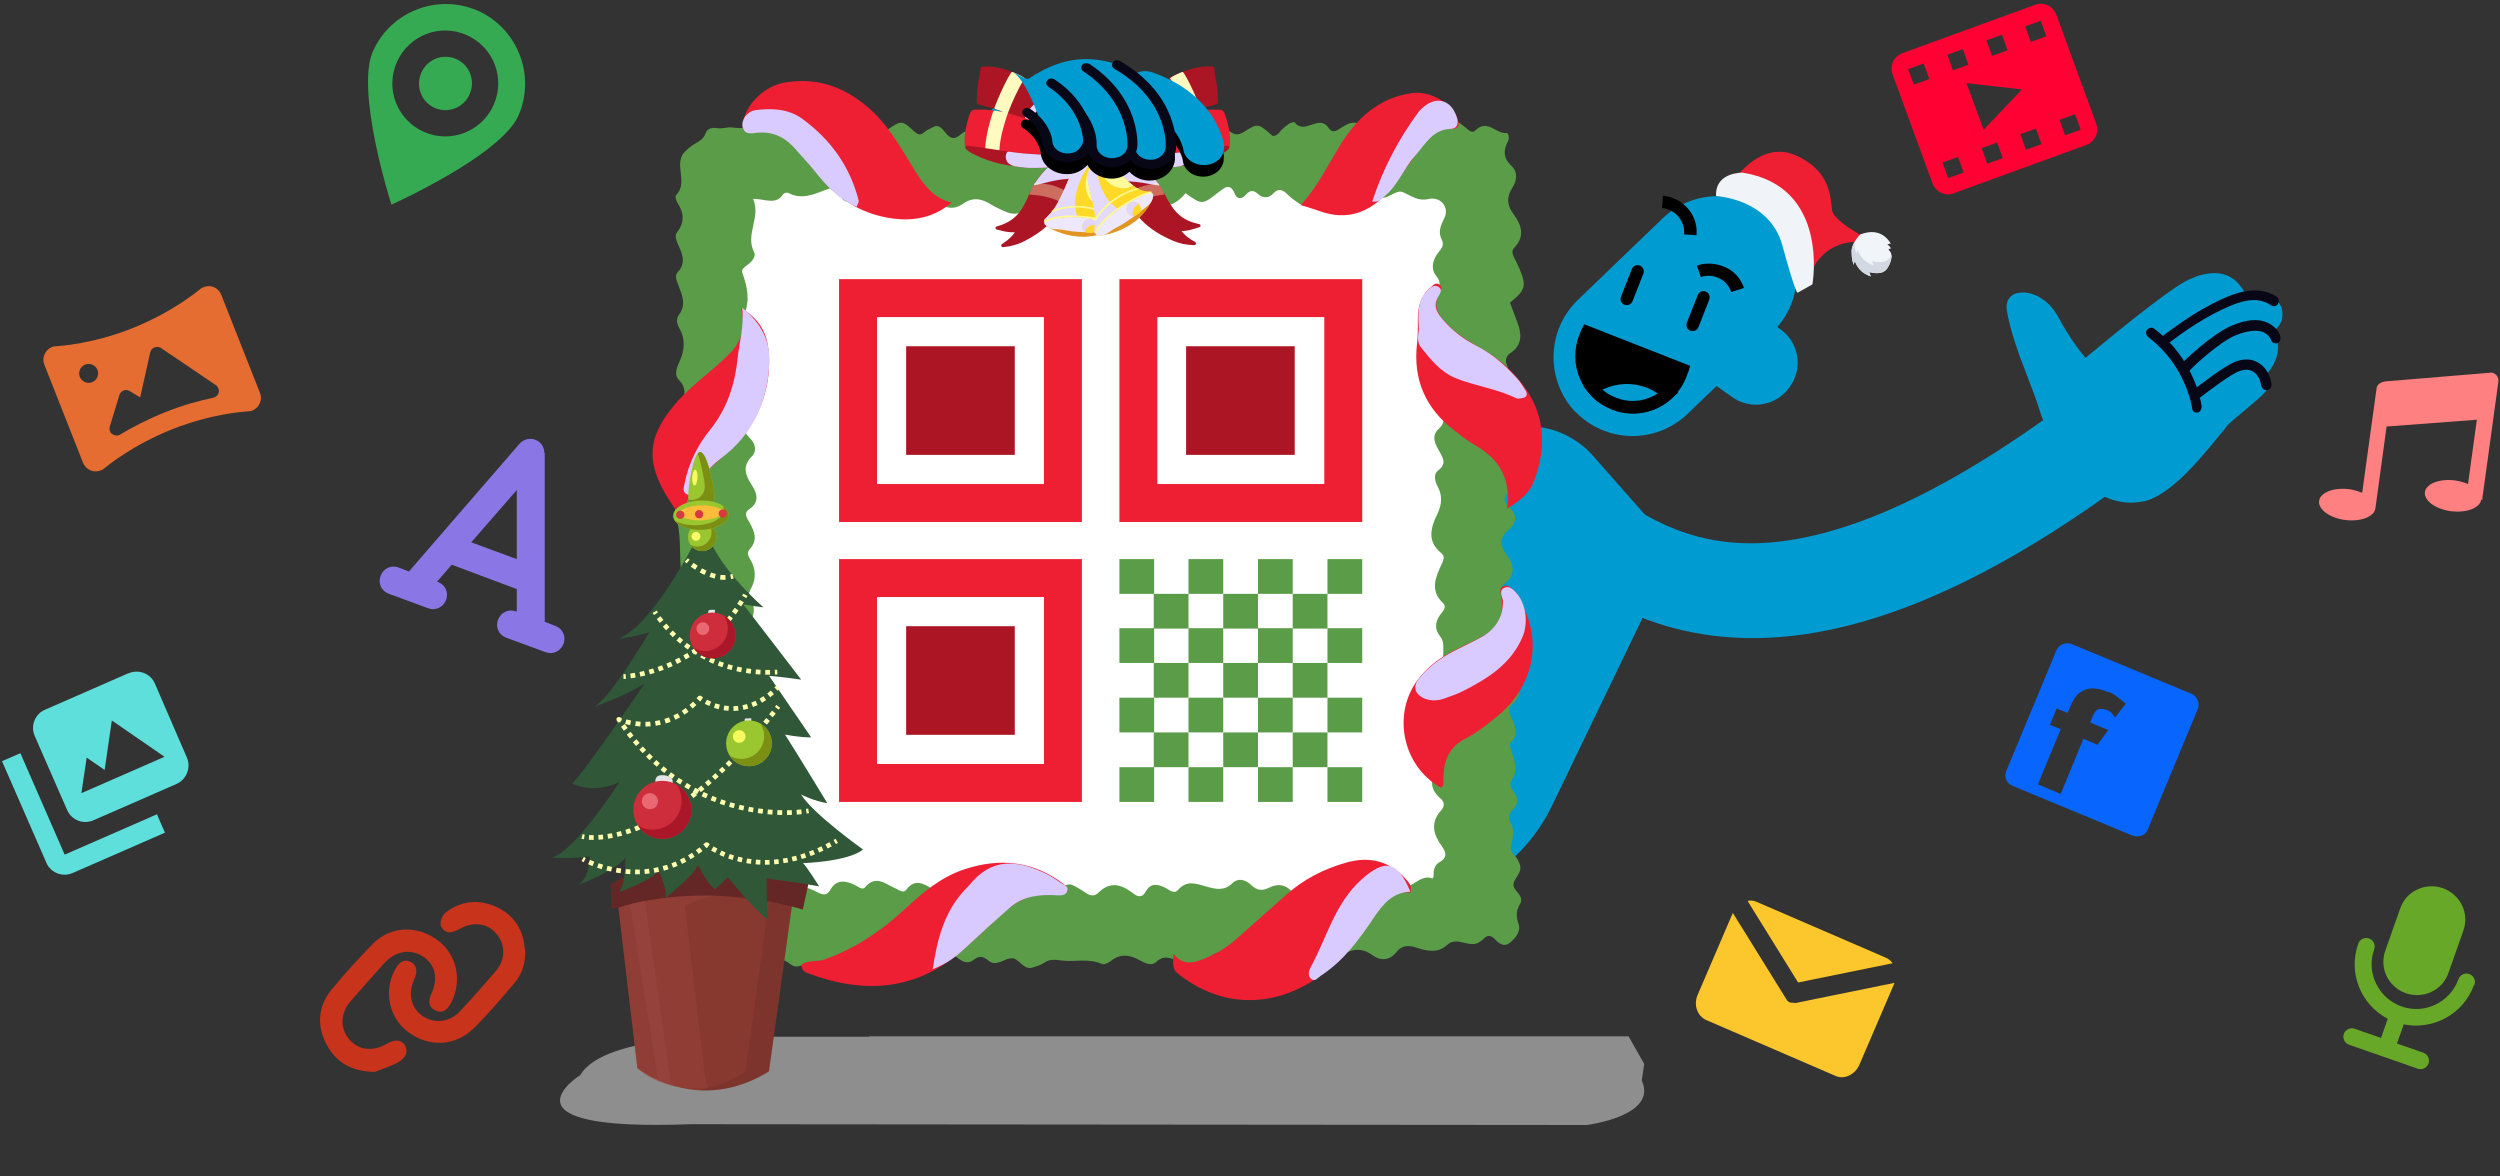 <?xml version="1.0" encoding="UTF-8"?>
<svg id="_圖層_1" data-name="圖層_1" xmlns="http://www.w3.org/2000/svg" version="1.1" viewBox="0 0 626 294.5">
  <rect x="0" y="0" width="626" height="294.5" fill="#333333" stroke="none"/>
  <!-- Generator: Adobe Illustrator 30.0.0, SVG Export Plug-In . SVG Version: 2.1.1 Build 123)  -->
  <g style="isolation: isolate;">
    <g id="_图层_1">
      <path d="M254.5,32.4l.4-.4v-2.3c0-.8.8-1.5,1.8-1.4l37,1.8c-1.6-3.9-5.5-11-13.1-13.7-10.8-3.8-20.4-1.4-34.3,13.1-12.9,13.4-14.6,26.3-14.6,26.3l22.7-4.9v-18.5h.1Z" style="fill: #009bd1;"/>
      <path d="M217.7,259.6h-32.9s-33.4-.9-39.5,9.6c0,0-22.6,14.2,27.6,12.3l224.4.2s17.9-2.2,13.8-11.1l.6-4.2-3.9-6.9h-190.2l.1.1Z" style="fill: #ccc; isolation: isolate; opacity: .6;"/>
      <g>
        <path d="M419.5,137.5l-21-23.8c-8.8-9.4-23.7-9.3-32.3.1l-40.7,44.6c-2.1,2.3-3.7,5.2-4.5,8.2l-9.1,32.8c-3.3,12.1,5.1,24.3,17.6,25.4l15.7,1.5c18.2,1.7,35.5-8.1,43.4-24.5l31-64.3h-.1Z" style="fill: #009bd1;"/>
        <g>
          <path d="M394.5,103.2h0c-7.5-7.9-7.3-20.4.5-28l21.4-20.6c7.9-7.5,20.4-7.3,28,.5h0c7.5,7.9,7.3,20.4-.5,28l-21.4,20.6c-7.9,7.5-20.4,7.3-28-.6v.1Z" style="fill: #009bd1;"/>
          <path d="M418,88.3l15.7,11.1c4.7,3.4,11.3,2.2,14.5-2.6h0c3.4-4.7,2.2-11.3-2.6-14.5l-15.7-11.1-12,17.1h.1Z" style="fill: #009bd1;"/>
        </g>
        <g>
          <g>
            <path d="M396.9,84.4c-2.6,6.6.7,14.1,7.3,16.7,6.6,2.6,14.1-.7,16.7-7.3l.5-1.2-23.8-9.4c-.3.4-.4.7-.6,1.1h0l-.1.1Z"/>
            <path d="M403.6,102.5c-7.5-2.9-11.1-11.3-8.1-18.7l.5-1.3.7-1.3,26.5,10.4-.4,1.4-.5,1.3c-2.8,7.5-11.3,11.1-18.6,8.2h-.1ZM398.2,85.2c-2.1,5.8.8,12.1,6.5,14.4s12.2-.4,14.5-6.1l-21-8.3h0Z"/>
          </g>
          <g>
            <path d="M417.7,98.3c-1.3-1-2.8-1.9-4.4-2.6-5-2-10.3-1.2-14.5,1.4,1.4,1.7,3.2,3.1,5.4,4,4.8,1.9,10.1.6,13.6-2.8h-.1Z" style="fill: #009bd1;"/>
            <path d="M403.6,102.5c-2.3-.9-4.5-2.4-6-4.4l-1.1-1.4,1.5-.9c4.7-3,10.7-3.6,16-1.5,1.8.7,3.4,1.7,4.8,2.9l1.4,1.1-1.3,1.2c-4.1,4-10.1,5.1-15.2,3.1h0l-.1-.1ZM401.3,97.6c1,.9,2.1,1.5,3.4,2,3.5,1.4,7.4.9,10.4-1.1-.8-.5-1.5-.9-2.4-1.3-3.8-1.5-7.7-1.4-11.5.4h.1Z"/>
          </g>
        </g>
        <path d="M421.7,58.7c.3-3.3-2.2-6.3-5.5-6.6l.2-3.1c5,.5,8.9,4.8,8.4,9.9l-3.1-.2h0Z"/>
        <path d="M433.5,73.1c-.6-1.6-1.6-2.8-3-3.4-1.4-.7-3-.9-4.6-.3l-1-2.9c2.3-.8,4.8-.6,7.1.4s3.9,2.9,4.7,5.2l-3.1,1h-.1Z"/>
        <path d="M406.8,76.3c-.9-.3-1.2-1.2-.9-2l2.7-6.9c.4-.9,1.2-1.2,2-.9s1.2,1.2.9,2l-2.7,6.9c-.4.9-1.3,1.2-2,.9Z"/>
        <path d="M423.3,82.8c-.9-.3-1.2-1.2-.9-2l2.7-6.9c.4-.9,1.2-1.2,2-.9s1.2,1.2.9,2l-2.7,6.9c-.4.9-1.3,1.2-2,.9Z"/>
        <path d="M418.8,157.2c-17.7-4.8-30.4-15.1-40.3-23.2-1.7-1.4-3.4-2.8-4.9-4l15.7-18c1.8,1.4,3.5,2.8,5.3,4.3,11,9,22.4,18.3,39.8,19.6,21.8,1.6,49.7-10.2,83-34.9l16,18.8c-53.1,39.5-89.1,44.2-114.6,37.4h0Z" style="fill: #009bd1;"/>
        <path d="M536.7,125.6c.7-.2,1.5-.4,2.3-.8,6.1-2.7,12.6-10.7,16.5-15.5,1-1.1,1.7-2,2.1-2.6.9-1,2.5-2.3,4.3-3.8,3.8-3.2,6.4-5.3,6.2-6.6,0-.4-.1-1-.3-1.6l-.3-.8.4-.6c1.1-1.3,3.5-4.9,2.1-8.8,0-.2-.2-.3-.3-.5l-.4-.9.7-.8c.9-.8,1.4-1.9,1.5-3.1.2-1.7-.5-3.4-1.8-4.3-1.9-1.3-4.1-1.8-6.7-1.4h-.8l-.4-.7c-2.2-3.8-5.8-5.2-10.4-4-1.1.2-2.1.7-3.3,1.2-3.7,1.6-15.3,10.8-24.9,18.8l-1,.8-.8-1c-1.2-1.4-3.5-4.6-6-9.2-2.5-4.7-7.1-6.8-10.2-6-.2,0-.3,0-.5.1-1.7.6-2.5,2.2-2.2,4.2.8,4.9,2.9,10.8,5.1,16.4,1.2,3.2,2.4,6.2,3.2,8.9,2.1,6.8,5.8,8.9,7.2,9.5l.6.3v.7c.2,2.5,1.5,5,3.5,7.2,3,3.4,8.6,6.2,14.7,4.8h0l-.1.1Z" style="fill: #009bd1;"/>
        <g>
          <path d="M541.2,87c-.2,0-.5-.3-.7-.4-.4-.5-.3-1.4.2-1.8.3-.2,6.7-5.4,13.2-8.7,5.4-2.8,11.2-5,16.2-1.8.5.4.7,1.2.3,1.8-.4.6-1.1.8-1.8.3-4-2.7-8.8-.6-13.8,1.9-6.3,3.2-12.6,8.3-12.8,8.4-.2.3-.6.4-1,.3h.2Z" style="fill: #080717;"/>
          <path d="M547.1,92.9c-.2,0-.5-.1-.6-.3-.5-.5-.4-1.3.1-1.9.3-.3,7.2-7,12.1-9.1,3.7-1.6,6.7-1.9,9.1-.8,2.1,1,3,2.6,3.2,3.4.2.6-.1,1.5-.7,1.7-.6.2-1.4,0-1.6-.7-.1-.4-.7-1.4-1.9-2-1.6-.7-4.2-.4-7.1.8-4.4,1.9-11.3,8.5-11.3,8.7-.4.2-.9.3-1.2.2h-.1Z" style="fill: #080717;"/>
          <path d="M549.8,99.8c-.2,0-.5-.3-.7-.4-.4-.5-.3-1.4.2-1.8.8-.6,7.9-6.3,10.9-7.2,2.7-.9,4.6-.1,5.7.7,2.2,1.5,2.8,4.1,2.9,5.2,0,.7-.5,1.4-1.2,1.4s-1.3-.5-1.4-1.2-.5-2.4-1.8-3.3c-1-.7-2.1-.8-3.6-.3-2.1.7-8,5.2-10.1,6.8-.2.2-.6.2-1,.2h0l.1-.1Z" style="fill: #080717;"/>
          <path d="M549.8,103.3c-.5-.1-.9-.5-.9-1.1,0-.1-1.5-10.7-11-17.8-.5-.4-.7-1.3-.3-1.8s1.2-.8,1.8-.3c10.3,7.7,11.9,19.1,11.9,19.5,0,.7-.4,1.4-1,1.5h-.5Z" style="fill: #080717;"/>
        </g>
      </g>
      <path d="M98,51.2s-9.1-28.4-4.6-38.4c4.5-10,16.2-14.5,26.3-10.1,10,4.5,14.5,16.3,10.1,26.3-4.5,10-31.7,22.2-31.7,22.2M116.9,8.8c-6.7-3-14.5,0-17.5,6.7-3,6.7,0,14.5,6.7,17.5s14.5,0,17.5-6.7,0-14.5-6.7-17.5M108.8,27c-3.3-1.5-4.8-5.4-3.3-8.8s5.4-4.9,8.8-3.4c3.3,1.5,4.8,5.4,3.3,8.8-1.5,3.4-5.4,4.9-8.8,3.4" style="fill: #36a953; fill-rule: evenodd;"/>
      <g>
        <path d="M32.1,168.6l-20.8,9.1c-2.6,1.1-3.7,4.1-2.6,6.6l8.1,18.5c1.1,2.6,4.1,3.7,6.6,2.6l20.8-9.1c2.5-1.1,3.7-4.1,2.6-6.6l-8-18.5c-1.1-2.6-4.1-3.7-6.6-2.6h-.1ZM20.4,198.5l1.3-8.8,4.5,3.1,1.8-12.4,13.2,9.1-20.8,9.1h0v-.1Z" style="fill: #5edfdb;"/>
        <path d="M5.1,188.6l-4.6,2,11.1,25.4c1.1,2.6,4.1,3.7,6.6,2.6l23.1-10.1-2-4.6-23.1,10.1s-11.1-25.4-11.1-25.4Z" style="fill: #5edfdb;"/>
      </g>
      <g>
        <path d="M131.5,237.7c.2,3.2-.7,6.1-2.7,8.5-3.3,3.8-6.5,7.7-10.1,11.2-4.6,4.6-11.2,4.9-16.4,1.1-4.8-3.5-6.3-10.1-3.5-15.5,1.1-2.2,2.4-2.9,3.9-2.2,1.6.7,2,2.3,1,4.5-1.6,3.5-.8,7.1,2.1,9.1,2.9,2,6.9,1.6,9.4-1.2,3.1-3.3,6.1-6.7,9-10.1,2.4-2.8,2.4-6.6.1-9.3s-5.9-3.1-9.2-1.2c-.9.5-2.1,1-3,.8-.7-.1-1.8-1.2-1.8-1.9,0-1,.5-2.4,1.3-3,3.9-3,8.3-3.4,12.7-1.4,4.5,2.1,6.8,5.8,7.1,10.6h.1Z" style="fill: #c8331b;"/>
        <path d="M93.7,268.4c-5.5-.1-9.6-2.3-12-7-2.5-4.8-2-9.6,1.4-13.7,3.2-3.9,6.7-7.7,10.3-11.4,4.5-4.5,11.2-4.7,16.4-.7,4.7,3.6,6,10.2,3.1,15.6-.9,1.6-2,2.7-3.9,1.8-1.6-.7-1.9-2.2-1-4.1,1.8-3.9,1-7.4-2.1-9.4s-6.9-1.4-9.7,1.7c-2.8,3.1-5.6,6.3-8.4,9.5-2.6,3-2.7,6.7-.4,9.5,2.3,2.8,6,3.2,9.4,1.2,2-1.2,3.6-1.1,4.5.2,1,1.5.5,3.2-1.6,4.4-1.8,1-3.9,1.6-5.8,2.4h-.2Z" style="fill: #c8331b;"/>
      </g>
      <path d="M136.3,113.4c0-1.5-.9-2.8-2.3-3.3s-2.9-.1-3.9,1l-27.7,32-2.6-1c-1.8-.7-3.8.2-4.5,2.1s.2,3.8,2.1,4.5l9.8,3.6c1.8.7,3.8-.2,4.5-2.1s-.2-3.8-2.1-4.5h-.2l3.7-4.3,16.3,6.1v5.6h-.2c-1.8-.7-3.8.2-4.5,2.1s.2,3.8,2.1,4.5l9.8,3.6c1.8.7,3.8-.2,4.5-2.1s-.2-3.8-2.1-4.5l-2.6-1v-42.3h-.1,0ZM129.4,140l-11.4-4.2,11.4-13.1v17.3h0Z" style="fill: #8b76e5;"/>
      <path d="M509.6,1.2l-33.2,12.1c-2.2.8-3.3,3.2-2.5,5.3l10,27.3c.8,2.2,3.2,3.3,5.3,2.5l33.2-12.1c2.2-.8,3.3-3.2,2.5-5.3l-10-27.3c-.8-2.2-3.2-3.3-5.3-2.5h0ZM487.6,13.7l3.9-1.4,1.4,3.9-3.9,1.4s-1.4-3.9-1.4-3.9ZM491.7,43.2l-3.9,1.4-1.4-3.9,3.9-1.4,1.4,3.9ZM483.1,19.8l-3.9,1.4-1.4-3.9,3.9-1.4,1.4,3.9ZM501.5,39.6l-3.9,1.4-1.4-3.9,3.9-1.4,1.4,3.9ZM511.2,36.1l-3.9,1.4-1.4-3.9,3.9-1.4,1.4,3.9ZM496.7,32.5l-4.3-11.7,13.9,1.6-9.6,10.1h0ZM502.7,12.6l-3.9,1.4-1.4-3.9,3.9-1.4,1.4,3.9ZM521,32.5l-3.9,1.4-1.4-3.9,3.9-1.4s1.4,3.9,1.4,3.9ZM512.4,9.1l-3.9,1.4-1.4-3.9,3.9-1.4,1.4,3.9Z" style="fill: #ff0233;"/>
      <path d="M621.3,125.1c-.3,2.1-3.7,3.4-7.6,2.9-3.9-.5-6.8-2.7-6.5-4.8s3.7-3.4,7.6-2.9c1.2.2,2.2.5,3.2.9l.5-3.7,1.7-12.4-22.6,1.7-2.8,20.5c-.3,2.1-3.7,3.4-7.6,2.9-3.9-.5-6.8-2.7-6.5-4.8s3.7-3.4,7.6-2.9c1.2.2,2.2.5,3.2.9l.4-3,3.2-23.2c.2-1.5,2.2-1.7,2.2-1.7l26.6-2.2c1.1.2,1.8,1.1,1.7,2.2l-3.8,27.7-.2,1.3v.6h-.3Z" style="fill: #ff8080; fill-rule: evenodd;"/>
      <g>
        <path d="M450.3,246l23.6-4.8c-.4-.6-1-1.1-1.7-1.4l-32.4-14c-.7-.3-1.5-.4-2.2-.2l12.7,20.5h0v-.1Z" style="fill: #fcc72d;"/>
        <path d="M449.4,251.1c-.4,0-.9,0-1.2-.1s-.7-.4-.9-.8l-13.4-21.6h0l-8.8,20.5c-1.1,2.5-.1,5.3,2.1,6.3l32.4,14c2.2,1,4.9-.3,6-2.8l8.8-20.5h0l-25,5.1h0v-.1Z" style="fill: #fcc72d;"/>
      </g>
      <path d="M619.5,246.6c-2.6,7.3-10.2,11.4-17.6,9.9l-1.7,4.8,6.6,2.3c1.1.4,1.7,1.6,1.3,2.7s-1.6,1.7-2.7,1.3l-8.6-3-8.6-3c-1.1-.4-1.7-1.6-1.3-2.7s1.6-1.7,2.7-1.3l6.6,2.3,1.7-4.8c-6.7-3.5-10-11.4-7.4-18.8h0c.4-1.1,1.6-1.7,2.7-1.3s1.7,1.6,1.3,2.7c-2.1,5.8,1,12.2,6.8,14.3s12.2-1,14.3-6.8c.4-1.1,1.6-1.7,2.7-1.3s1.7,1.6,1.3,2.7h0M602.4,248.7h0c-4.4-1.6-6.7-6.3-5.1-10.7l3.7-10.5c1.5-4.4,6.3-6.6,10.7-5.1,4.4,1.6,6.7,6.3,5.1,10.7l-3.7,10.5c-1.5,4.4-6.3,6.6-10.7,5.1" style="fill: #68a828; fill-rule: evenodd;"/>
      <path d="M533.9,209.2l-29.9-12.4c-1.5-.6-2.3-2.2-1.6-3.8l12.5-30.1c.6-1.5,2.3-2.2,3.9-1.6l29.9,12.4c1.5.6,2.2,2.4,1.6,3.9l-12.5,30.1c-.6,1.5-2.3,2.1-3.8,1.5M528.2,173.4c-1.6-.7-3.3-1.1-4.6-1-1.3,0-2.4.7-3.2,1.3-.7.7-1.3,1.6-2,3.2l-.7,1.6-2.7-1.1-1.7,4.1,2.7,1.1-5.7,13.8,5.7,2.4,5.7-13.8,3.5,1.5,2.7-3.7-4.5-1.9.6-1.5c.4-1,.9-1.6,1.4-1.8s1.3-.1,2.2.2,1.4,1,2,1.9l2.7-3.5c-1.4-1.1-2.5-2.2-4.1-2.9" style="fill: #0866ff; fill-rule: evenodd;"/>
      <path d="M13,86.9c-1.7.7-2.6,2.7-1.9,4.4l9.7,24.6c.7,1.7,2.6,2.6,4.4,1.9.4-.1.7-.3,1-.6.9-.7,7.1-5.8,16.9-9.7,9.8-3.9,17.8-4.4,19-4.5.4,0,.7,0,1.1-.2,1.7-.7,2.6-2.7,1.9-4.4l-9.7-24.6c-.7-1.8-2.7-2.6-4.4-1.9-.3.1-.7.3-1,.6-.9.7-7.1,5.8-16.9,9.7-9.8,3.9-17.8,4.4-19,4.5-.4,0-.7,0-1.1.2h0ZM20,94.4c-.5-1.2.1-2.6,1.3-3.1s2.6.1,3.1,1.3-.1,2.6-1.3,3.1-2.6-.1-3.1-1.3ZM38.7,87c.5-.2,1.2-.2,1.7.2l13.6,9.2c.6.4.9,1.1.8,1.8s-.7,1.2-1.4,1.4c-3.4.7-7.5,1.8-12,3.6s-8.3,3.8-11.3,5.6c-.6.4-1.4.3-2-.1s-.8-1.2-.6-1.9l2.4-7.9c.2-.5.5-.9,1-1.1s1.1-.2,1.5.1l2.7,1.6,2.5-11.2c.1-.6.5-1.1,1.1-1.3h0Z" style="fill: #e56d31;"/>
      <g>
        <rect x="183" y="41.6" width="185.1" height="186" style="fill: #fff;"/>
        <g>
          <path d="M380.545,216.41c-.277-.749-.652-1.54-1.203-2.092-1.044-1.046-1.309-2.057-.812-3.501.537-1.564.574-3.35-.261-4.775-1.435-2.45,1.342-3.358,1.648-5.191.364-2.18-2.598-3.646-1.468-5.305,1.824-2.678.818-4.946.065-7.409-.232-.759-.808-1.605-.135-2.288,2.097-2.128.938-4.213.035-6.303-.463-1.07-1.011-2.051.147-3.063,2.737-2.394,2.27-5.136.784-7.967-.581-1.107-1.69-2.224-.289-3.452,2.333-2.044,1.563-3.95-.1-5.923-.59-.7-1.757-1.57-.965-2.479,2.812-3.23.718-5.301-1.485-7.435-1.049-1.016-.929-2.123.122-2.941,3.095-2.408,2.456-4.906.469-7.627-1.542-2.112-1.635-4.103.647-5.964,2.207-1.8,2.19-3.895.077-5.822-1.356-1.237-1.46-2.259-.097-3.632,1.668-1.681,1.659-3.699-.293-5.054-2.457-1.705-2.055-3.352-.511-5.269,2.362-2.935,2.659-5.798-.05-8.764-.73-.799-1.395-2.188-.27-3.083,3.569-2.838,2.323-6.01.883-9.245-.598-1.344-.605-2.519.737-3.426,3.055-2.064,2.831-4.826,1.68-7.802-.631-1.63-1.222-3.275-1.796-4.817,3.89-3.134,4.172-4.171,2.4-8.439-.375-.902-.836-1.769-1.274-2.644-.451-.901-.872-1.846-.039-2.703,2.798-2.88,1.73-5.781-.21-8.385-1.714-2.299-1.761-4.273-.264-6.631,1.116-1.757,1.408-3.881-.239-5.429-2.05-1.926-2.108-3.84-.904-6.139.387-.739.276-2.161-.407-2.101-2.595.225-4.728-3.496-7.541-.821-.583.555-1.105.748-2.008-.016-3.31-2.8-3.388-2.737-6.855-.284-.776.549-1.624,1.688-2.441.594-2.782-3.722-5.091-.696-7.565.531-2.086-2.541-4.271-4.458-7.395-1.672-.74.66-1.426.543-2.143-.064-1.905-1.613-3.68-.691-5.364.399-1.144.741-2.172,1.579-3.249-.033-2.303-3.445-6.047,1.985-8.427-1.335-.105-.146-.943.1-1.343.331-.557.321-1.009.817-1.531,1.206-.872.65-1.274,1.972-2.652,1.889-3.553-3.115-3.663-3.284-7.048-1.084-1.782,1.158-2.712.756-4.165-.429-3.382-2.759-4.225-2.838-7.552.115-1.982,1.76-3.27,1.531-4.918-.128-1.402-1.411-3.434-1.956-4.956-.967-3.25,2.11-6.259,4.029-9.89.92-3.027,1.004-5.985,2.699-9.29.929-2.092,2.236-4.333,1.887-6.904.753-1.617-.713-3.261.314-4.364,1.557-1.609,1.813-2.865,1.256-4.572.065-4.032-2.812-4.099-2.717-8.115.119-1.815-1.595-3.475-4.734-6.387-2.17-3.55,3.125-3.96-3.557-6.84-1.882-.699.407-1.529.655-2.112,1.183-1.099.995-1.73.727-2.782-.245-2.997-2.769-3.074-2.686-7.101.085-1.892-1.048-2.94-3.847-5.006-2.936-2.352,1.038-4.292,2.109-6.82.66-.46-.264-1.668.241-2.206.74-2.066,1.919-3.55-.654-5.369-.562-2.124.107-3.625,2.411-5.968,1.616-.154-.052-.301-.124-.452-.184-4.119-1.654-8.339.409-12.539-.283-1.021-.168-2.426.411-3.731.179-1.19-.211-2.487.052-2.889,1.277-.596,1.813-2.237,2.208-3.489,3.166-.894.684-1.886,1.442-2.386,2.401-1.608,3.089,1.383,6.938-1.523,9.94-.264.273-.009,1.345.317,1.842,1.67,2.551,1.915,4.946-.108,7.492-.565.711-.207,1.906.209,2.826,1.083,2.396,2.251,4.7-.049,7.18-.789.851-.171,2.181.241,3.267.927,2.44,2.019,4.841.089,7.382-.735.968-.508,2.264.086,3.274,1.773,3.015,1.252,5.944-.125,8.885-.657,1.404-1.057,2.973.08,4.144,2.002,2.061,1.495,4.039.406,6.226-.348.698-.285,1.59-.494,2.371-.604,2.253,2.438,3.17,1.985,5.205-.413,1.856-1.981,3.396-1.507,5.538.681,3.075-1.55,6.296.519,9.362.442.654-.254,1.535-.83,2.146-.702.744-1.357,1.735-1.05,2.629,1.581,4.603,1.049,9.365,1.429,14.062.152,1.879,1.181,3.433-.194,5.445-1.482,2.167,1.049,4.33.873,6.492-.175,2.15-3.033,3.728-2.007,6.229,1.125,2.744.357,5.082-.884,7.429-1.048,1.982-.936,3.788.765,5.301,1.454,1.294,1.57,2.888.928,4.458-1.103,2.697-.435,5.053.783,7.486.542,1.083,1.767,2.449.649,3.588-3.165,3.223-1.443,6.284-.013,9.408.556,1.214,1.179,2.458.066,3.626-2.445,2.567-1.582,5.058.102,7.514,1.018,1.484,1.627,2.737-.349,4.033-1.603,1.052-1.728,3.006-1.085,4.434,1.511,3.355,2.013,6.741,1.549,10.343-.06.461.039,1.038.281,1.425,1.513,2.418,1.89,4.885.876,7.634-.441,1.194.213,2.746,1.567,2.265,2.683-.954,4.809.358,7.191.665,2.436.315,4.815.305,7.122,1.408.842.402,2.066.233,2.813-.41,2.224-1.915,4.212-1.8,6.488.022,2.28,1.824,4.951-2.029,7.363.228.236.221.523.389.794.572,1.452.978,2.938.767,3.986-.438,1.655-1.904,3.323-2.168,5.486-.943.85.481,1.938.268,2.773-.378,3.688-2.851,7.595.337,11.354-.435,3.292,2.758,6,1.316,8.422-1.329,1.911,1.025,3.4,3.319,5.751,1.499,1.444-1.119,2.321-.729,3.673.341,1.821,1.442,3.653-.445,5.5-.658,2.11-.244,3.004,3.12,5.527,2.297.923-.301,1.917-.555,2.692-1.097,1.427-.998,2.661-.903,4.421-.657,3.339.468,6.837-.633,10.187.886.535.242,1.641-.289,2.242-.766,2.419-1.919,4.758-1.537,7.244-.151,1.265.705,2.873,1.542,4.118.378,2.061-1.928,3.881-.771,5.844-.066,2.35.844,5.08,1.752,6.878-.383,2.33-2.766,4.38-1.937,6.719-.491,2.452,1.517,4.867,1.594,7.363.053.922-.569,1.984-1.563,3.111-.686,1.718,1.337,3.366.901,5.045.141,1.298-.588,2.485-.586,3.704.194,2.519,1.611,5.072,1.099,7.399-.29,2.738-1.635,5.215-2.228,8.067-.138,2.079,1.524,4.353,1.33,6.068-.847,1.369-1.738,3.085-1.624,4.866-1.065,2.715.852,5.363,1.57,7.801-.689,2.541-2.354,5.736,1.242,8.319-.878.252-.207.549-.37.765-.608,1.019-1.119,1.933-.878,2.879.121,1.073,1.134,2.325,2.046,3.802.774,1.375-1.183,2.704-2.7,2.077-4.624-.595-1.825-.693-3.243.362-4.998,1.177-1.956-1.436-3.142-1.611-4.63-.199-1.698,2.372-3.116,1.556-5.321ZM361.049,60.098c.759,1.472-.399,2.413-1.13,3.461-1.224,1.755-1.664,3.811-.324,5.464,1.342,1.656.98,2.795,0,4.294-1.584,2.423-2.517,4.952-.63,7.731.324.476.421,1.297.275,1.87-.859,3.378-1.57,6.686.801,9.827.278.369.11,1.34-.185,1.832-1.757,2.926-1.141,5.622.631,8.24,1.096,1.62,1.532,2.974-.269,4.617-2.001,1.824-.748,3.943.302,5.792.935,1.646,1.654,2.988-.354,4.526-1.36,1.042-.839,2.789-.165,4.085,1.25,2.404,1.041,4.553-.134,6.958-1.633,3.344-2.588,6.812,1.042,9.709.973.777.536,1.747.124,2.657-1.507,3.324-3.114,6.588.294,9.848,1.102,1.054-.14,2.119-.75,2.993-1.285,1.843-1.364,3.62.049,5.382.973,1.214.764,2.417.772,3.915.019,3.358-.957,6.57-.792,10.014.152,3.179-2.02,6.45.95,9.446.109.109-.589,1.076-.969,1.601-1.071,1.476-1.514,3.021.055,4.345,1.443,1.218.937,2.215-.033,3.275-2.486,2.714-2.927,5.365.131,7.994,1.078.926.978,1.969.088,2.973-2.668,3.011-1.966,5.934.153,8.873,1.039,1.441,1.629,2.847-.475,4.024-1.043.584-1.522,1.646-1.525,2.894,0,.442.011,1.369-.401,1.21-3.449-1.324-5.642,4.127-9.301,1.656-.593-.4-1.607-.115-2.385-.312-2.424-.614-2.81,4.091-5.745,2.134-2.266-1.511-4.345-.563-6.397.628-.388.225-1.105.401-1.392.201-2.703-1.88-5.405-1.961-8.246-.328-.664.382-1.214-.189-1.646-.683-1.66-1.895-3.615-1.996-5.745-.942-1.62.801-2.966.715-4.374-.645-1.365-1.318-3.215-2.008-4.815-.457-2.016,1.955-4.167,1.442-6.387.813-2.515-.714-4.954-1.749-7.173.828-.971,1.127-2.13.013-3.077-.481-1.949-1.017-3.752-1.384-5.016.901-.941,1.702-2.072,1.272-3.198.398-2.889-2.241-5.718-3.041-8.679-.102-.935.928-2.008.798-3.1.036-1.061-.74-2.182-1.424-3.352-1.97-2.276-1.063-4.027,3.136-6.647.59-2.04-1.983-4.577-1.156-6.93-.381-1.182.39-2.17.473-3.021-.682-1.631-2.212-3.656-1.62-5.688-.666-1.71.802-3.232,2.069-5.217.124-1.104-1.082-2.45-.119-3.202,1.133-1.215,2.023-2.664,1.932-4.499.783-2.12-1.327-4.307-2.533-6.411.258-.756,1.003-1.752.081-2.617-.281-2.548-1.064-4.986-3.625-7.802-.241-.57.685-1.782-.35-2.649-.743-2.294-1.041-4.469-1.32-5.928,1.26-.89,1.575-1.902,1.338-3.225.663-2.637-1.344-5.072-2.309-8.27-.616-1.559.826-3.819-1.108-4.64-3.219-.288-.741-.187-1.844-.929-2.159-3.677-1.562-3.579-4.055-1.953-7.033.071-.13.034-.321.039-.483.085-2.637-2.982-4.574-2.468-6.668.575-2.338,1.879-4.336.69-6.848-.457-.967-1.149-2.442.279-3.007,3.712-1.467,2.536-4.008,1.588-6.431-.721-1.844-1.609-3.313.47-5.108,1.205-1.04.878-3.215-.032-4.606-1.189-1.816-1.417-3.365-.434-5.38,1.153-2.364.927-4.907-.982-6.822-2.118-2.126-1.692-4.321-.924-6.757.904-2.868,2.772-5.687.564-8.817-.485-.688.065-1.564.433-2.292,1.2-2.372,1.121-4.689-.209-6.999-.472-.82-1.095-1.727-.226-2.658,2.108-2.26,1.23-4.448-.026-6.706-.596-1.071-1.644-2.279-.005-3.387,2.608-1.762,1.863-3.956.576-5.969-1.617-2.529-2.514-4.706.086-7.298,1.216-1.212.798-3.184-.543-4.432-1.831-1.705-1.4-3.173-.166-5.031,1.395-2.099,2.227-4.451.014-6.674-1.068-1.073-.353-2.086.084-3.123,1.185-2.814,2.161-5.598-1.077-7.821-.78-.535-.888-1.342-.503-2.16.97-2.062-.373-4.605.195-6.035,1.526-3.842.784-7.103-.47-10.601-.302-.843.523-1.42,1.208-1.916,1.102-.797,2.335-2.081,1.746-3.23-2.29-4.469,1.744-8.67-.246-13.369,3.163.034,5.718,1.64,7.534-1.169.18-.278.968-.477,1.262-.319,3.314,1.779,6.325.404,9.384-.763,1.78-.679,3.4-1.142,3.9,1.674.214,1.202,1.587,1.513,2.822,1.138,1.558-.473,3.126-.931,4.639-1.523,1.295-.506,2.397-.811,3.506.445,1.871,2.121,4.215,1.586,6.301.569,2.701-1.317,4.902-1.842,7.279.817,1.491,1.667,3.912,1.836,5.856.42,2.55-1.857,4.827-1.316,7.215.197.958.607,2.028,1.041,3.058,1.531,1.896.901,3.768,1.195,5.382-.526,1.321-1.409,2.677-1.479,4.377-.626,2.868,1.44,5.694,1.13,8.292-.765,1.365-.995,2.679-.913,4.102-.143,3.441,1.863,6.881,1.694,10.287-.128,1.206-.645,2.522-1.045,3.732-.305,3.77,2.307,6.798,1.172,9.356-1.93,4.179,2.972,4.16,2.946,8.265-.247,1.407-1.094,2.908-2.524,4.065.42.583,1.483,1.851,1.283,2.722.274,1.103-1.277,1.942-1.32,3.191-.174,1.07.982,2.573,1.01,3.555-.059,1.636-1.781,2.743-.911,4.014.357.687.685,1.515,1.235,2.307,1.807,1.349.974,2.796,1.263,3.842-.273,1.136-1.668,2.237-1.979,4.051-.964,1.974,1.105,4.111,1.145,5.889-.561,1.423-1.364,2.808-1.355,4.386-.313.525.347,1.25.372,1.834.65,2.475,1.178,4.335-2.082,6.396-1.144,2.075.944,3.755,2.284,6.312,1.683,3-.705,5.306,2.055,3.972,4.772-.915,1.864-1.655,3.482-.619,5.492Z" style="fill: #5a9c48;"/>
          <path d="M353.139,223.545c-4.834-.707-7.031,3.048-9.203,6.242-3.043,4.474-6.343,8.671-10.4,12.21-11.325,9.88-25.245,11.366-37.096,2.919-2.716-1.936-2.766-2.053-2.668-6.121,2.643,3.286,5.461,2.233,8.298,1.036,2.87-1.211,5.457-2.837,7.778-4.932,3.981-3.594,8.051-7.09,12.036-10.68,4.435-3.995,9.579-6.646,15.291-8.249,5.875-1.649,10.913-.31,14.986,4.307.747.847,1.516,1.743.977,3.268Z" style="fill: #ee1f33;"/>
          <path d="M170.509,149.704c1.933,7.292,7.065,12.037,12.176,16.638,3.888,3.5,7.658,7.01,10.897,11.153,5.05,6.458,3.585,19.905-.38,25.555-.746,1.063-1.581,2.05-2.808,2.657-2.481,1.227-3.496.861-3.652-1.893-.118-2.08-1.315-3.262-2.581-4.492-2.688-2.611-5.45-5.145-8.164-7.728-2.886-2.747-4.913-6.012-6.241-9.793-1.458-4.152-3.001-8.276-3.898-12.59-1.091-5.245-.386-10.368,1.486-15.328.612-1.62,1.408-3.233,3.164-4.178Z" style="fill: #ee1f33;"/>
          <path d="M238.3,50.751c-5.001,4.182-10.632,4.824-16.527,3.666-6.444-1.266-11.773-4.555-16.006-9.6-2.093-2.495-4.174-5.001-6.333-7.438-2.975-3.359-6.559-5.374-11.217-4.444-2.394.478-2.459-.869-2.129-2.498.949-4.683,5.482-8.919,10.459-9.772,8.745-1.499,16,1.562,22.206,7.51,4.401,4.219,7.219,9.606,10.433,14.69,2.204,3.487,4.558,6.772,9.114,7.885Z" style="fill: #ee1f33;"/>
          <path d="M267.515,223.087c-.955.902-1.791.608-2.577.554-5.738-.395-10.5,1.715-14.594,5.606-2.954,2.808-5.876,5.654-8.913,8.369-11.746,10.501-25.004,11.429-39.213,6.05-.76-.288-1.472-.707-1.523-2.076,1.567-1.289,3.842-.658,5.741-1.335,7.512-2.68,13.97-6.933,19.773-12.285,4.567-4.212,9.191-8.291,15.264-10.292,8.97-2.955,17.322-2.085,24.951,3.752.508.389.989.781,1.092,1.657Z" style="fill: #ee1f33;"/>
          <path d="M377.394,127.362c.989-8.201-2.488-12.672-8.144-15.951-1.823-1.056-3.495-2.388-5.169-3.681-7.156-5.53-10.314-12.746-9.241-21.803.267-2.255.137-4.557.213-6.837.097-2.898,1.058-5.421,3.358-7.297.588-.48,1.208-1.222,2.106-.475.662.551.378,1.166.046,1.726-2.16,3.638-.168,6.169,2.285,8.555,2.473,2.406,5.404,4.17,8.387,5.852,3.737,2.108,6.89,4.868,9.574,8.224,6.104,7.63,6.609,15.979,3.297,24.823-1.059,2.828-3.185,4.674-6.712,6.864Z" style="fill: #ee1f33;"/>
          <path d="M360.818,197.263c-9.839-5.55-12.415-18.927-5.346-27.659,2.4-2.965,5.442-5.132,8.825-6.834,2.035-1.024,4.116-1.96,6.145-2.995,4.667-2.379,6.258-5.476,5.45-10.654-.126-.806-.549-1.676.285-2.204.959-.608,1.833-.095,2.606.598,1.516,1.359,2.124,3.217,2.934,5.001,4.894,10.774.546,21.059-7.087,27.087-2.427,1.916-4.868,3.941-7.607,5.304-4.643,2.312-5.621,6.215-5.613,10.77,0,.47.287.949-.591,1.585Z" style="fill: #ee1f33;"/>
          <path d="M185.531,77.109c4.768,2.806,6.56,6.457,6.933,10.762.754,8.72-1.975,16.378-7.756,22.916-1.396,1.579-3.006,2.98-4.595,4.374-4.068,3.569-7.859,7.31-8.668,12.838-1.472.684-2.108-.181-2.649-.952-7.13-10.161-7.249-16.949.03-25.589,2.527-3,5.481-5.561,8.498-8.06,2.003-1.659,3.974-3.385,5.757-5.272,2.705-2.862,3.633-6.364,2.449-11.018Z" style="fill: #ee1f33;"/>
          <path d="M325.708,51.345c4.345-4.734,6.811-10.061,9.88-15.012,4.185-6.752,9.681-11.856,17.94-13.016,4.395-.617,9.579,2.196,11.321,6.061.712,1.581.704,3.053-1.593,2.91-3.013-.188-4.906,1.596-6.566,3.606-1.965,2.379-3.706,4.948-5.471,7.485-1.211,1.739-2.443,3.437-3.906,4.989-4.679,4.966-10.125,6.895-16.768,4.529-1.372-.489-2.774-.893-4.838-1.552Z" style="fill: #ee1f33;"/>
          <g style="mix-blend-mode: multiply;">
            <path d="M233.557,242.676c1.154-7.8,2.982-14.368,7.912-19.721.33-.358.72-.666,1.021-1.046,5.845-7.392,12.242-6.601,19.535-3.092,1.304.627,2.476,1.531,3.705,2.313.778.495,2.004.826,1.52,2.057-.408,1.037-1.569,1.067-2.546,1.004-4.322-.28-8.482.129-11.901,3.123-3.656,3.203-7.251,6.479-10.796,9.806-2.251,2.113-4.581,4.043-8.45,5.557Z" style="fill: #d8caff;"/>
            <path d="M185.872,77.06c5.107,4.196,7.038,8.603,6.774,13.957-.482,9.78-4.246,17.926-12.231,23.847-3.333,2.471-5.522,5.916-7.936,9.112-1.812-.582-1.265-1.845-1.068-2.872.972-5.06,3.244-9.59,6.43-13.536,4.269-5.288,6.197-11.404,6.868-17.942.396-3.857,1.609-7.59,1.163-12.566Z" style="fill: #d9cbff;"/>
            <path d="M376.327,150.256c-.476-1.474-.828-2.533.343-3.063,1.27-.575,2.153.344,2.936,1.187,2.571,2.765,3.138,7.672,1.575,11.252-2.941,6.735-8.696,10.294-14.85,13.418-1.441.731-2.996,1.247-4.52,1.804-1.735.634-3.539.752-5.237.002-2.396-1.058-2.862-3.066-1.181-5.078,2.428-2.907,5.448-5.096,8.806-6.82,2.171-1.114,4.391-2.135,6.539-3.289,3.949-2.122,5.723-5.477,5.589-9.412Z" style="fill: #d9cbff;"/>
            <path d="M355.262,82.151c-.201-3.904-.259-6.853,2.004-9.207.799-.832,1.725-1.823,2.923-1.119,1.183.695.32,1.799-.113,2.552-1.342,2.335-.159,4.044,1.256,5.695,2.359,2.755,5.218,4.904,8.432,6.547,3.984,2.037,7.243,4.951,10.2,8.236.751.835,1.338,1.824,1.954,2.772.361.557.612,1.314.047,1.754-.45.35-1.198.328-1.819.443-.149.027-.334-.023-.475-.093-4.842-2.41-10.279-3.039-15.238-5.072-3.755-1.54-6.231-4.679-8.653-7.724-1.281-1.61-.407-3.804-.518-4.783Z" style="fill: #d9cbff;"/>
            <path d="M170.238,150.284c3.132,7.129,7.902,12.493,13.577,17.156,4.514,3.709,8.859,7.562,11.278,13.105-1.714,1.134-2.906.343-4.14-.524-3.988-2.8-8.149-5.238-12.686-7.13-4.088-1.704-7.574-4.474-9.992-8.285-3.312-5.219-2.676-9.531,1.963-14.322Z" style="fill: #d9cbff;"/>
            <path d="M353.149,223.28c-4.393.156-6.814,3.066-9.016,6.337-3.734,5.55-7.635,10.957-13.377,14.687-.772.502-1.449,1.657-2.457.807-.812-.684-.66-1.899-.194-2.745,4.123-7.493,6.103-16.154,12.899-22.202,5.826-5.184,8.94-4.61,12.144,3.116Z" style="fill: #d9cbff;"/>
            <path d="M214.477,51.792c-4.597-1.976-7.737-5.487-10.634-9.131-1.424-1.792-3.019-3.394-4.487-5.123-2.593-3.057-5.692-4.72-9.837-4.296-1.302.133-3.12.641-3.57-1.498-.374-1.774,1.142-3.879,3.255-4.164,4.124-.557,8.324-.297,11.731,2.199,7.02,5.143,11.93,11.907,14.078,20.472.092.366-.282.849-.536,1.542Z" style="fill: #d9cbff;"/>
            <path d="M343.597,50.474c2.734-8.353,6.642-15.714,11.661-22.511.191-.259.445-.473.676-.702,3.413-3.398,7.479-2.448,8.857,2.137.397,1.32.293,2.804-1.562,2.874-4.614.174-6.396,3.997-8.936,6.796-2.823,3.112-4.22,7.318-7.565,10.052-.726.594-1.23,1.573-3.13,1.354Z" style="fill: #daccff;"/>
          </g>
          <path d="M304.117,27.462c.432,0,.864-.004,1.296.001.612.008.986.31,1.206.889.462,1.215.814,2.46,1.064,3.731.24,1.222.362,2.457.3,3.707-.065,1.327-.148,1.454-1.479,1.63-1.499.199-3.005.338-4.506.522-2.814.345-5.626.708-8.44,1.055-2.732.337-5.45.804-8.217.829-1.844.017-3.669-.037-5.463-.522-.306-.083-.538-.237-.749-.448-1.499-1.497-1.324-4.252.353-5.554.259-.201.547-.35.866-.43,2.624-.654,5.118-1.713,7.719-2.445,4.349-1.223,8.737-2.238,13.22-2.813.937-.12,1.88-.215,2.829-.154Z" style="fill: #ee1f33;"/>
          <path d="M284.647,36.753c.083.78-.134,1.607-.448,2.419-.151.393-.386.555-.841.587-1.291.09-2.501-.283-3.735-.534-.193-.039-.31-.206-.449-.333-1.029-.942-1.332-2.979-.719-4.188.539-1.063,1.267-1.781,2.466-1.978.29-.048.593-.108.849-.242.527-.275.928-.073,1.309.263.957.843,1.437,1.926,1.564,3.178.024.24.004.486.004.83Z" style="fill: #e4daff; mix-blend-mode: multiply;"/>
          <path d="M295.836,57.862c.889,1.123,1.923,1.872,3.048,2.513.274.156.674.272.569.69-.109.436-.52.314-.83.302-1.697-.067-3.332-.41-4.899-1.081-2.969-1.272-5.708-2.89-7.963-5.241-1.151-1.2-2.045-2.603-3.051-3.918-1.389-1.815-2.702-3.69-4.18-5.437-.544-.642-1.145-1.228-1.763-1.798-.972-.897-2.148-1.388-3.401-1.731-.27-.074-.544-.142-.803-.245-.421-.168-.53-.399-.401-.828.096-.318.279-.596.527-.816,1.645-1.459,3.498-2.28,5.763-1.968.913.126,1.778.349,2.626.706,3.265,1.376,6.077,3.355,8.336,6.107,1.017,1.238,1.784,2.621,2.507,4.037.585,1.145,1.248,2.233,2.033,3.262,1.496,1.961,3.496,3.043,5.844,3.585.159.037.325.054.478.108.178.063.347.156.34.389-.007.219-.146.345-.333.406-.511.167-1.027.316-1.539.476-.913.286-1.849.446-2.906.484Z" style="fill: #ac1624;"/>
          <path d="M304.946,24.445c0,1.736.287,1.496-1.492,1.978-3.366.912-6.654,2.081-10.004,3.049-3.323.96-6.694,1.755-9.949,2.944-.99.362-1.975.737-2.962,1.106-.177.066-.353.14-.535.19-.274.076-.541.072-.737-.179-.22-.282-.046-.506.122-.724.905-1.181,1.779-2.386,2.723-3.535,2.15-2.62,4.506-5.034,7.15-7.17,3.076-2.485,6.444-4.347,10.347-5.166,1.201-.252,2.412-.317,3.629-.305.614.006.844.175.848.739.009,1.368.495,2.654.606,4.003.085,1.024.226,2.043.253,3.072Z" style="fill: #ac1624;"/>
          <path d="M290.253,46.43c-.458-.01-.909-.104-1.364-.18-1.931-.325-3.856-.715-5.816-.809-1.372-.066-2.749-.047-4.124-.026-.434.007-.743-.102-1.041-.426-.936-1.017-1.948-1.951-3.277-2.441-.457-.169-.934-.284-1.402-.425-.156-.047-.314-.089-.466-.149-.759-.297-.876-.729-.337-1.372.574-.684,1.246-1.26,2.098-1.575.675-.25,1.3-.628,2.039-.716,1.846-.222,3.582.131,5.196,1.018.593.326,1.221.57,1.814.899,1.727.961,3.278,2.13,4.632,3.569.671.714,1.322,1.442,1.916,2.221.086.112.174.221.13.411Z" style="fill: #e1d6ff; mix-blend-mode: multiply;"/>
          <path d="M279.184,33.169c.053-.078.123-.192.203-.298,1.094-1.464,2.147-2.958,3.369-4.326,1.166-1.306,2.304-2.634,3.545-3.873.42-.419.775-.546,1.339-.323,2.08.822,3.726,2.127,4.776,4.13.05.096.094.194.146.289.455.842.451.828-.446,1.071-3.091.839-6.182,1.676-9.197,2.765-.937.338-1.868.692-2.8,1.045-.307.116-.579.111-.811-.149-.073-.082-.134-.169-.123-.331Z" style="fill: #e1d6ff; mix-blend-mode: multiply;"/>
          <path d="M292.962,19.579c.883-.696,1.926-1.017,2.884-1.501.241-.122.407-.06.54.165.289.488.605.961.872,1.46,1.214,2.264,2.241,4.615,3.179,7.005.181.462.13.552-.345.689-.562.163-1.129.308-1.637.655.55-.099,1.1-.204,1.651-.297.587-.099.709-.042.885.523.721,2.315,1.388,4.641,1.702,7.058.098.755.148,1.503.148,2.258,0,.922-.576,1.614-1.447,1.785-.747.147-1.623-.373-1.923-1.169-.103-.275-.196-.558-.21-.862-.109-2.334-.709-4.574-1.364-6.795-.895-3.039-2.193-5.919-3.638-8.733-.381-.742-.836-1.447-1.299-2.241Z" style="fill: #fffac0; mix-blend-mode: overlay;"/>
          <path d="M291.602,48.687c-1.263.197-2.465.349-3.626.689-1.57.46-3.12.986-4.403,2.055-.286.238-.441.262-.664-.044-.439-.601-.893-1.192-1.357-1.775-.187-.235-.158-.407.052-.599.433-.395.913-.741,1.422-1.008,1.048-.55,2.083-1.118,3.257-1.423.991-.257,1.984-.494,2.983-.713.455-.1.777-.018,1.052.426.465.751.914,1.504,1.283,2.392Z" style="fill: #fffac0; mix-blend-mode: overlay; opacity: .38;"/>
          <path d="M290.259,42.093c-2.521-.034-5.008-.338-7.468-.889-1.177-.264-2.21-.855-3.292-1.339-.222-.099-.44-.262-.36-.56.075-.28.316-.349.573-.354,1.243-.026,2.486-.025,3.728-.073,4.532-.178,9.071-.291,13.572-.918,2.753-.383,5.499-.827,8.249-1.233.64-.095,1.286-.153,1.93-.217.217-.022.44-.015.563.22.142.269-.007.47-.173.651-.406.446-.912.756-1.444,1.03-2.783,1.43-5.712,2.422-8.799,2.943-2.345.396-4.695.738-7.079.739Z" style="fill: #ac1624;"/>
          <path d="M296.866,37.977c.306-.047.499.091.639.367.375.739.179,1.992-.466,2.531-.542.452-1.161.724-1.892.829-1.493.214-2.996.396-4.493.353-1.256-.037-2.518.02-3.78-.175-1.353-.208-2.705-.408-4.045-.685-1.15-.238-2.181-.768-3.211-1.3-.139-.072-.272-.183-.367-.308-.195-.255-.091-.531.221-.629.075-.024.16-.024.24-.027.108-.005.216-.007.324-.002,2.646.114,5.283-.155,7.926-.198,1.741-.028,3.488-.193,5.232-.311,1.229-.083,2.449-.291,3.673-.443Z" style="fill: #dfd3ff; mix-blend-mode: multiply;"/>
          <path d="M245.426,27.462c-.432,0-.864-.004-1.296.001-.613.008-.986.31-1.207.889-.462,1.215-.814,2.46-1.064,3.731-.24,1.222-.362,2.457-.3,3.707.065,1.327.148,1.454,1.479,1.63,1.499.199,3.005.338,4.506.522,2.814.345,5.626.708,8.44,1.055,2.732.337,5.45.804,8.217.829,1.844.017,3.669-.037,5.463-.522.306-.083.538-.237.749-.448,1.499-1.497,1.324-4.252-.353-5.554-.259-.201-.547-.35-.866-.43-2.623-.654-5.118-1.713-7.719-2.445-4.348-1.223-8.737-2.238-13.22-2.813-.937-.12-1.88-.215-2.829-.154Z" style="fill: #ee1f33;"/>
          <path d="M264.896,36.753c-.083.78.134,1.607.448,2.419.152.393.386.555.841.587,1.291.09,2.502-.283,3.735-.534.193-.039.31-.206.449-.333,1.029-.942,1.332-2.979.719-4.188-.539-1.063-1.267-1.781-2.466-1.978-.29-.048-.593-.108-.849-.242-.527-.275-.928-.073-1.309.263-.957.843-1.437,1.926-1.564,3.178-.024.24-.004.486-.004.83Z" style="fill: #e4daff; mix-blend-mode: multiply;"/>
          <path d="M254.133,58.155c-.812,1.18-1.795,1.996-2.874,2.71-.263.174-.655.316-.522.726.138.428.54.279.848.246,1.689-.179,3.298-.631,4.816-1.405,2.877-1.466,5.503-3.263,7.596-5.759,1.069-1.274,1.867-2.734,2.784-4.113,1.266-1.904,2.45-3.862,3.809-5.703.5-.677,1.06-1.301,1.639-1.911.911-.96,2.051-1.528,3.279-1.954.265-.092.534-.177.785-.298.408-.196.503-.434.345-.853-.117-.311-.318-.576-.58-.779-1.738-1.347-3.642-2.042-5.881-1.58-.902.186-1.751.466-2.573.879-3.166,1.59-5.84,3.752-7.911,6.648-.932,1.303-1.606,2.734-2.233,4.194-.507,1.181-1.096,2.311-1.811,3.39-1.363,2.056-3.286,3.268-5.592,3.966-.156.047-.321.076-.47.14-.174.074-.336.179-.313.411.022.218.169.335.359.383.521.132,1.046.247,1.568.373.93.224,1.875.322,2.932.289Z" style="fill: #ac1624;"/>
          <path d="M244.597,24.445c0,1.736-.287,1.496,1.492,1.978,3.366.912,6.655,2.081,10.004,3.049,3.323.96,6.694,1.755,9.949,2.944.99.362,1.975.737,2.962,1.106.177.066.353.14.535.19.274.076.541.072.737-.179.22-.282.046-.506-.122-.724-.905-1.181-1.779-2.386-2.723-3.535-2.15-2.62-4.506-5.034-7.15-7.17-3.076-2.485-6.444-4.347-10.347-5.166-1.201-.252-2.412-.317-3.629-.305-.614.006-.844.175-.848.739-.009,1.368-.495,2.654-.606,4.003-.085,1.024-.226,2.043-.253,3.072Z" style="fill: #ac1624;"/>
          <path d="M258.943,46.378c.456-.041.9-.164,1.349-.27,1.905-.452,3.8-.97,5.749-1.194,1.365-.157,2.74-.23,4.113-.3.434-.022.734-.151,1.01-.495.866-1.078,1.814-2.076,3.107-2.654.445-.199.913-.345,1.371-.517.153-.057.308-.11.455-.179.738-.347.826-.786.245-1.391-.619-.645-1.327-1.174-2.198-1.432-.69-.204-1.339-.54-2.083-.579-1.857-.098-3.565.369-5.117,1.362-.57.365-1.18.65-1.75,1.018-1.66,1.074-3.129,2.343-4.384,3.87-.622.757-1.223,1.527-1.764,2.343-.078.117-.159.232-.103.419Z" style="fill: #e1d6ff; mix-blend-mode: multiply;"/>
          <path d="M270.358,33.169c-.053-.078-.123-.192-.203-.298-1.094-1.464-2.147-2.958-3.369-4.326-1.166-1.306-2.304-2.634-3.545-3.873-.42-.419-.775-.546-1.339-.323-2.08.822-3.726,2.127-4.776,4.13-.05.096-.094.194-.146.289-.455.842-.451.828.446,1.071,3.091.839,6.182,1.676,9.197,2.765.937.338,1.868.692,2.8,1.045.307.116.579.111.811-.149.073-.082.134-.169.123-.331Z" style="fill: #e1d6ff; mix-blend-mode: multiply;"/>
          <path d="M256.581,19.579c-.883-.696-1.926-1.017-2.884-1.501-.241-.122-.407-.06-.54.165-.289.488-.605.961-.872,1.46-1.214,2.264-2.241,4.615-3.179,7.005-.181.462-.13.552.345.689.562.163,1.129.308,1.637.655-.55-.099-1.1-.204-1.651-.297-.587-.099-.709-.042-.885.523-.721,2.315-1.388,4.641-1.702,7.058-.098.755-.148,1.503-.148,2.258,0,.922.576,1.614,1.447,1.785.747.147,1.623-.373,1.923-1.169.103-.275.196-.558.21-.862.109-2.334.709-4.574,1.364-6.795.895-3.039,2.193-5.919,3.638-8.733.381-.742.836-1.447,1.299-2.241Z" style="fill: #fffac0; mix-blend-mode: overlay;"/>
          <path d="M257.747,48.719c1.273.113,2.483.184,3.664.446,1.597.354,3.179.776,4.53,1.758.301.219.457.232.659-.088.398-.629.812-1.249,1.236-1.861.171-.247.131-.417-.092-.594-.459-.365-.96-.679-1.485-.911-1.082-.479-2.152-.977-3.345-1.203-1.006-.191-2.013-.361-3.024-.513-.461-.07-.776.034-1.021.495-.414.78-.812,1.562-1.121,2.472Z" style="fill: #fffac0; mix-blend-mode: overlay; opacity: .38;"/>
          <path d="M259.284,42.093c2.521-.034,5.008-.338,7.469-.889,1.177-.264,2.21-.855,3.292-1.339.222-.099.44-.262.36-.56-.075-.28-.316-.349-.573-.354-1.243-.026-2.486-.025-3.728-.073-4.532-.178-9.071-.291-13.572-.918-2.753-.383-5.499-.827-8.249-1.233-.64-.095-1.286-.153-1.93-.217-.217-.022-.44-.015-.563.22-.142.269.007.47.173.651.406.446.912.756,1.444,1.03,2.783,1.43,5.712,2.422,8.799,2.943,2.345.396,4.695.738,7.078.739Z" style="fill: #ac1624;"/>
          <path d="M252.677,37.977c-.306-.047-.499.091-.639.367-.375.739-.179,1.992.466,2.531.542.452,1.161.724,1.892.829,1.493.214,2.996.396,4.493.353,1.256-.037,2.517.02,3.78-.175,1.353-.208,2.705-.408,4.045-.685,1.15-.238,2.181-.768,3.211-1.3.139-.072.272-.183.367-.308.195-.255.091-.531-.221-.629-.075-.024-.16-.024-.24-.027-.108-.005-.216-.007-.324-.002-2.646.114-5.283-.155-7.926-.198-1.741-.028-3.488-.193-5.232-.311-1.229-.083-2.449-.291-3.673-.443Z" style="fill: #dfd3ff; mix-blend-mode: multiply;"/>
          <path d="M278.317,56.143c-.102-.035-.246-.076-.384-.132-1.5-.61-3.077-.908-4.668-1.154-1.082-.167-2.167-.321-3.259-.353-1.259-.037-2.519.013-3.77.193-1.428.205-2.84.485-4.22.915-.2.062-.4.104-.53-.111-.12-.199-.042-.404.087-.553.249-.288.526-.553.798-.82.99-.973,1.793-2.082,2.452-3.303.891-1.651,1.697-3.34,2.392-5.083.332-.833.79-1.613,1.308-2.342.825-1.161,1.982-1.786,3.399-1.905,1.128-.095,1.948.411,2.509,1.371.493.844.713,1.779.911,2.723.212,1.009.271,2.036.399,3.056.167,1.335.406,2.658.833,3.935.389,1.164.979,2.213,2.01,2.951.143.103.252.228.182.418-.069.186-.221.232-.445.196Z" style="fill: #ffd928;"/>
          <path d="M272.513,41.515c-.356.593-.664,1.12-.987,1.638-.538.863-.902,1.805-1.28,2.742-.466,1.156-.788,2.355-.946,3.584-.094.727-.17,1.46-.077,2.219.111.905.311,1.784.519,2.718-.454.049-.888.141-1.321.135-.998-.013-1.972.127-2.955.279-1.147.177-2.266.446-3.375.775-.079.023-.161.046-.242.048-.294.007-.396-.136-.368-.432.019-.204.134-.329.262-.462.517-.537,1.072-1.034,1.538-1.623.432-.546.869-1.091,1.207-1.696,1.018-1.825,1.932-3.699,2.712-5.642.444-1.106,1.005-2.183,1.87-3.025.926-.901,2.073-1.33,3.444-1.26Z" style="fill: #e4daff; mix-blend-mode: multiply;"/>
          <path d="M271.386,59.303c-3.025-.052-5.82-.73-8.429-2.129-.351-.188-.683-.411-.993-.662-.688-.556-.622-1.051.176-1.409.521-.234,1.076-.324,1.631-.423,2.353-.421,4.727-.418,7.099-.284,2.541.143,5.034.605,7.47,1.355.669.206.825.841.319,1.337-.371.364-.814.626-1.281.849-1.668.795-3.425,1.237-5.27,1.332-.265.014-.53.026-.723.036Z" style="fill: #e39523;"/>
          <path d="M273.765,58.149c-.315,0-.632-.016-.946.003-1.062.065-2.118-.07-3.173-.124-1.114-.057-2.224-.242-3.329-.434-.434-.075-.878-.14-1.327-.147-.627-.01-1.253-.081-1.864-.213-.408-.088-.716-.4-1.048-.644-.08-.059-.143-.141-.224-.196-.574-.387-.433-.914.115-1.201.393-.206.823-.364,1.268-.416.835-.097,1.662-.24,2.498-.329,1.607-.171,3.214-.091,4.818-.06.847.016,1.704.149,2.555.247,1.432.165,2.82.52,4.22.826.37.081.737.19,1.095.314.539.187.673.821.292,1.248-.41.459-.929.764-1.49.96-.364.127-.771.166-1.169.166-.763,0-1.527,0-2.29,0Z" style="fill: #eee8ff; mix-blend-mode: multiply;"/>
          <path d="M271.05,56.62c.015-.327.138-.805.479-1.196.511-.586,1.364-.715,2.145-.344.672.319,1.063,1.068.946,1.809-.174,1.099-1.001,1.658-2.089,1.408-.177-.041-.354-.087-.525-.148-.655-.232-.958-.662-.955-1.531Z" style="fill: #ffd928;"/>
          <path d="M271.867,41.817c-.151,0-.368.014-.582-.003-.291-.024-.397-.132-.378-.41.04-.588.183-1.151.544-1.627.283-.374.649-.634,1.152-.522.442.099.814.606.857,1.113.035.404-.058.791-.155,1.177-.063.25-.231.357-.481.32-.297-.044-.594-.056-.957-.048Z" style="fill: #c3801e;"/>
          <path d="M271.624,57.89c-.642-.355-.649-.815-.524-1.562.125-.744.591-1.28,1.356-1.403.895-.144,1.901.267,2.131,1.308.047.213-.062.23-.212.209-.13-.018-.255-.071-.385-.083-.987-.087-1.662.408-2.18,1.186-.072.108-.125.23-.187.345Z" style="fill: #e1d6ff; mix-blend-mode: multiply;"/>
          <path d="M271.884,40.216c.339.035.826.184,1.264.466.131.084.319.195.259.385-.082.259-.035.579-.306.757-.065.042-.165.081-.232.061-.49-.144-.99-.046-1.484-.075-.366-.022-.417-.071-.427-.452-.006-.215.014-.424.075-.637.146-.507.135-.51.85-.505Z" style="fill: #e1d6ff; mix-blend-mode: multiply;"/>
          <path d="M271.845,46.354c.009-1.688.41-3.051,1.141-4.324.207-.36.276-.379.603-.124.607.475.988,1.111,1.246,1.822.386,1.061.593,2.162.714,3.283.163,1.509.331,3.019.712,4.494.017.064.049.125.059.189.033.216-.029.284-.236.242-.844-.173-1.588-.549-2.244-1.108-.942-.804-1.511-1.832-1.818-3.015-.142-.547-.199-1.106-.177-1.458Z" style="fill: #fffb9a; mix-blend-mode: overlay;"/>
          <path d="M268.581,53.96c1.853.025,3.696.154,5.523.488.991.181,1.982.353,2.955.613.595.159,1.15.417,1.708.67.06.027.119.059.17.101.068.056.1.132.067.221-.035.095-.122.116-.203.1-.129-.026-.261-.059-.377-.117-1.062-.536-2.211-.758-3.364-.992-.94-.19-1.888-.314-2.833-.462-.488-.076-.988-.089-1.483-.117-.925-.054-1.849-.147-2.778-.094-1.534.088-3.067.177-4.561.585-.482.132-.931.342-1.397.512-.16.058-.374.216-.479-.005-.111-.233.15-.291.304-.365.873-.415,1.799-.659,2.746-.825,1.323-.231,2.657-.332,4.001-.312Z" style="fill: #fffa8a; mix-blend-mode: overlay;"/>
          <path d="M276.9,53.258c.01.164-.181.243-.377.122-.316-.195-.666-.294-1.011-.408-1.195-.394-2.41-.682-3.667-.833-1.007-.121-2.01-.229-3.019-.161-1.636.109-3.256.332-4.793.953-.137.055-.281.1-.425.132-.1.022-.209.006-.247-.11-.039-.117.051-.196.135-.237.433-.209.883-.378,1.345-.511,1.962-.561,3.968-.767,5.996-.614,1.868.141,3.697.521,5.449,1.212.168.066.327.161.483.253.07.041.122.111.132.2Z" style="fill: #fffa8a; mix-blend-mode: overlay;"/>
          <path d="M287.898,48.576c-.102.036-.241.092-.384.133-1.558.443-2.984,1.178-4.389,1.964-.955.534-1.906,1.081-2.786,1.728-1.015.746-1.977,1.561-2.852,2.473-.999,1.041-1.94,2.131-2.762,3.319-.119.172-.251.328-.487.239-.217-.083-.282-.292-.272-.489.019-.38.074-.759.124-1.137.181-1.376.131-2.745-.101-4.112-.314-1.85-.718-3.676-1.244-5.479-.251-.861-.371-1.757-.411-2.651-.064-1.422.462-2.628,1.506-3.594.831-.769,1.788-.875,2.821-.464.908.361,1.657.964,2.394,1.585.788.665,1.467,1.438,2.195,2.163.953.949,1.956,1.845,3.078,2.588,1.023.678,2.134,1.142,3.4,1.089.176-.007.339.025.401.217.06.189-.032.319-.231.428Z" style="fill: #ffd928;"/>
          <path d="M274.319,40.621c.084.686.166,1.291.23,1.899.107,1.011.4,1.978.68,2.949.345,1.198.829,2.341,1.461,3.407.374.631.764,1.256,1.305,1.796.645.645,1.343,1.215,2.082,1.823-.328.318-.614.658-.958.92-.794.604-1.476,1.314-2.157,2.039-.795.846-1.512,1.747-2.183,2.689-.048.067-.098.135-.161.187-.227.186-.396.137-.556-.113-.11-.172-.097-.341-.078-.525.076-.741.208-1.475.213-2.226.005-.696.014-1.395-.093-2.079-.321-2.065-.755-4.104-1.336-6.115-.331-1.145-.552-2.34-.388-3.535.175-1.28.815-2.324,1.939-3.113Z" style="fill: #e4daff; mix-blend-mode: multiply;"/>
          <path d="M284.38,55.333c-2.416,1.821-5.036,3.007-7.953,3.511-.393.068-.791.096-1.19.09-.885-.014-1.137-.446-.729-1.219.267-.505.649-.918,1.025-1.338,1.595-1.781,3.468-3.239,5.419-4.594,2.091-1.452,4.34-2.622,6.721-3.53.654-.249,1.168.155,1.075.857-.069.516-.256.995-.487,1.457-.825,1.653-1.938,3.083-3.334,4.293-.201.174-.402.347-.548.473Z" style="fill: #e39523;"/>
          <path d="M285.545,52.959c-.248.194-.508.376-.744.585-.797.705-1.712,1.249-2.577,1.855-.913.64-1.902,1.178-2.89,1.707-.388.208-.778.43-1.136.701-.5.378-1.037.707-1.6.979-.376.182-.811.125-1.223.138-.099.003-.199-.023-.297-.016-.691.048-.903-.454-.649-1.017.183-.404.425-.794.743-1.108.598-.59,1.162-1.212,1.766-1.797,1.161-1.124,2.477-2.05,3.76-3.013.677-.508,1.435-.931,2.165-1.378,1.23-.751,2.542-1.326,3.834-1.947.342-.164.697-.304,1.057-.427.54-.184,1.036.233.998.804-.04.614-.262,1.173-.584,1.673-.209.324-.506.606-.82.85-.602.469-1.203.94-1.805,1.41Z" style="fill: #eee8ff; mix-blend-mode: multiply;"/>
          <path d="M282.464,53.425c-.19-.267-.386-.719-.359-1.237.042-.776.635-1.403,1.479-1.591.726-.162,1.495.187,1.859.844.539.973.231,1.923-.78,2.396-.165.077-.333.149-.505.207-.659.221-1.162.067-1.695-.618Z" style="fill: #ffd928;"/>
          <path d="M273.996,41.256c-.119.093-.281.237-.46.355-.244.161-.394.14-.55-.09-.331-.487-.564-1.019-.573-1.618-.007-.469.121-.899.587-1.12.409-.194,1.014-.023,1.361.35.276.297.441.659.602,1.023.104.236.038.424-.182.549-.261.148-.502.321-.784.551Z" style="fill: #c3801e;"/>
          <path d="M283.698,54.073c-.724.116-1.013-.243-1.375-.909-.36-.663-.322-1.373.205-1.941.617-.664,1.663-.96,2.484-.281.168.139.092.219-.038.295-.113.066-.245.101-.354.172-.831.539-1.059,1.345-.988,2.276.01.13.043.258.065.387Z" style="fill: #e1d6ff; mix-blend-mode: multiply;"/>
          <path d="M273.024,39.984c.289-.181.764-.364,1.283-.411.155-.014.371-.043.441.144.095.254.329.478.225.785-.025.073-.081.165-.145.191-.475.188-.808.573-1.215.855-.302.208-.372.201-.615-.093-.137-.166-.25-.343-.333-.548-.197-.489-.208-.485.359-.922Z" style="fill: #e1d6ff; mix-blend-mode: multiply;"/>
          <path d="M276.771,44.845c-1.032-1.336-1.555-2.657-1.762-4.11-.059-.411-.016-.469.399-.469.771,0,1.462.267,2.103.668.957.598,1.798,1.339,2.583,2.147,1.058,1.089,2.119,2.175,3.328,3.103.052.04.115.068.163.113.159.15.152.242-.037.336-.772.383-1.59.545-2.45.508-1.237-.053-2.318-.514-3.289-1.257-.449-.343-.838-.749-1.037-1.04Z" style="fill: #fffb9a; mix-blend-mode: overlay;"/>
          <path d="M278.881,52.849c1.475-1.121,3.008-2.153,4.653-3.016.892-.467,1.779-.941,2.707-1.336.567-.241,1.164-.379,1.759-.523.064-.015.131-.026.196-.025.088.002.16.043.188.133.031.096-.025.167-.099.203-.117.058-.242.114-.369.14-1.167.231-2.209.764-3.262,1.289-.858.428-1.681.914-2.517,1.38-.432.241-.833.538-1.241.82-.762.527-1.548,1.022-2.247,1.636-1.155,1.014-2.308,2.027-3.234,3.269-.298.4-.523.843-.786,1.263-.09.145-.162.401-.381.291-.23-.115-.061-.322.015-.474.432-.865,1.012-1.627,1.657-2.341.9-.996,1.89-1.897,2.961-2.709Z" style="fill: #fffa8a; mix-blend-mode: overlay;"/>
          <path d="M285.005,47.175c.109.123.007.303-.222.328-.369.041-.706.178-1.048.301-1.184.426-2.319.946-3.402,1.601-.868.525-1.725,1.057-2.478,1.731-1.222,1.093-2.362,2.266-3.191,3.702-.074.128-.16.251-.254.366-.065.079-.161.133-.262.066-.103-.068-.08-.186-.039-.27.213-.431.463-.842.746-1.23,1.2-1.65,2.655-3.047,4.347-4.175,1.559-1.038,3.234-1.865,5.04-2.399.174-.051.356-.074.537-.098.081-.011.165.012.227.077Z" style="fill: #fffa8a; mix-blend-mode: overlay;"/>
          <g>
            <path d="M274.789,33.046c1.38-.002,2.757.045,4.13.188,1.152.12,1.667.569,1.764,1.722.107,1.283-.088,2.533-.672,3.701-.335.669-.865,1.084-1.595,1.265-.976.242-1.972.341-2.969.395-2.159.117-4.321.263-6.475-.079-.318-.05-.636-.13-.94-.236-.587-.204-.962-.644-1.04-1.243-.136-1.047-.151-2.105.069-3.146.273-1.292,1.127-1.984,2.396-2.206,1.308-.23,2.626-.341,3.953-.362.46-.007.92-.001,1.379-.001Z" style="fill: #ee1f33;"/>
            <path d="M272.676,40.388c-.992,0-1.776.003-2.56,0-.622-.004-1.22-.161-1.825-.286-.653-.136-1.024-.554-1.243-1.152-.192-.525-.119-.777.322-1.122.95-.744,2.022-1.227,3.192-1.501,1.179-.275,2.367-.545,3.584-.471,1.425.087,2.831.286,4.085,1.077.698.44,1.125,1.064,1.446,1.794.095.215.02.355-.119.504-.3.318-.615.595-1.072.678-.819.149-1.646.236-2.467.351-1.188.166-2.369.078-3.343.13Z" style="fill: #eee8ff; mix-blend-mode: multiply;"/>
            <path d="M271.565,40.392c-.406,0-.812-.007-1.217.002-.39.009-.627-.14-.617-.56.015-.593-.027-1.182.067-1.778.127-.796.148-1.609.244-2.411.08-.667.213-1.328.3-1.994.04-.305.205-.37.482-.421.911-.166,1.828-.163,2.746-.152.507.006.56.084.46.587-.394,1.988-.66,3.987-.602,6.021.02.698-.004.699-.727.716-.054.001-.108.001-.162.001-.325,0-.649,0-.974,0v-.011Z" style="fill: #fffb9a; mix-blend-mode: overlay;"/>
          </g>
        </g>
        <g>
          <rect x="210.1" y="69.9" width="60.8" height="60.8" style="fill: #ee1f33;"/>
          <rect x="219.6" y="79.4" width="41.8" height="41.8" style="fill: #fff;"/>
          <rect x="210.1" y="140" width="60.8" height="60.8" style="fill: #ee1f33;"/>
          <rect x="219.6" y="149.5" width="41.8" height="41.8" style="fill: #fff;"/>
          <rect x="226.9" y="86.7" width="27.2" height="27.2" style="fill: #ac1624;"/>
          <rect x="280.3" y="69.9" width="60.8" height="60.8" style="fill: #ee1f33;"/>
          <rect x="289.8" y="79.4" width="41.8" height="41.8" style="fill: #fff;"/>
          <rect x="297" y="86.7" width="27.2" height="27.2" style="fill: #ac1624;"/>
          <rect x="219.6" y="149.5" width="41.8" height="41.8" style="fill: #fff;"/>
          <rect x="226.9" y="156.8" width="27.2" height="27.2" style="fill: #ac1624;"/>
          <rect x="332.4" y="140" width="8.7" height="8.7" style="fill: #5a9c48;"/>
          <rect x="332.4" y="157.3" width="8.7" height="8.7" style="fill: #5a9c48;"/>
          <rect x="332.4" y="174.7" width="8.7" height="8.7" style="fill: #5a9c48;"/>
          <rect x="332.4" y="192.1" width="8.7" height="8.7" style="fill: #5a9c48;"/>
          <rect x="323.7" y="148.7" width="8.7" height="8.7" style="fill: #5a9c48;"/>
          <rect x="323.7" y="166" width="8.7" height="8.7" style="fill: #5a9c48;"/>
          <rect x="323.7" y="183.4" width="8.7" height="8.7" style="fill: #5a9c48;"/>
          <rect x="315" y="157.3" width="8.7" height="8.7" style="fill: #5a9c48;"/>
          <rect x="315" y="174.7" width="8.7" height="8.7" style="fill: #5a9c48;"/>
          <rect x="315" y="192.1" width="8.7" height="8.7" style="fill: #5a9c48;"/>
          <rect x="306.3" y="148.7" width="8.7" height="8.7" style="fill: #5a9c48;"/>
          <rect x="306.3" y="166" width="8.7" height="8.7" style="fill: #5a9c48;"/>
          <rect x="306.3" y="183.4" width="8.7" height="8.7" style="fill: #5a9c48;"/>
          <rect x="297.6" y="157.3" width="8.7" height="8.7" style="fill: #5a9c48;"/>
          <rect x="297.6" y="174.7" width="8.7" height="8.7" style="fill: #5a9c48;"/>
          <rect x="297.6" y="192.1" width="8.7" height="8.7" style="fill: #5a9c48;"/>
          <rect x="288.9" y="148.7" width="8.7" height="8.7" style="fill: #5a9c48;"/>
          <rect x="288.9" y="166" width="8.7" height="8.7" style="fill: #5a9c48;"/>
          <rect x="288.9" y="183.4" width="8.7" height="8.7" style="fill: #5a9c48;"/>
          <rect x="280.3" y="157.3" width="8.7" height="8.7" style="fill: #5a9c48;"/>
          <rect x="280.3" y="174.7" width="8.7" height="8.7" style="fill: #5a9c48;"/>
          <rect x="280.3" y="192.1" width="8.7" height="8.7" style="fill: #5a9c48;"/>
          <rect x="315" y="140" width="8.7" height="8.7" style="fill: #5a9c48;"/>
          <rect x="297.6" y="140" width="8.7" height="8.7" style="fill: #5a9c48;"/>
          <rect x="280.3" y="140" width="8.7" height="8.7" style="fill: #5a9c48;"/>
        </g>
      </g>
      <path d="M306.5,39.2c-.1-.4-1.9-12.4-17.7-18.1-1.4-.5-2.9-.4-4.1.1-1.3-1-2.7-2-4.3-3-.6-.3-1.4-.2-1.8.3s-.3,1.2.3,1.5l-1.8,2.4c-1.2-1.2-2.7-2.4-4.4-3.5-.6-.3-1.4-.3-1.8.2s-.3,1.1.1,1.4l-4.9,4c-.7-.5-1.4-1.1-2.2-1.6-.6-.5-1.4-.4-1.8.2-.5.5-.4,1.2.2,1.6h0l-4.7,5.5c-.6-.4-1.4-.3-1.7.2-.1.2-.3.4-.3.7h0c0,.3.2.7.5.9,4.1,2.6,4.5,6.2,4.5,6.3.2,3,3.2,5.4,6.7,5.3,1.8,0,3.3-.7,4.5-1.8.2-.2.3-.3.5-.5.9,1.8,2.9,3.2,5.4,3.4,2,.2,3.9-.5,5.1-1.7,1.1,1.2,2.7,2.1,4.6,2.2,3.5.2,6.5-2.1,6.8-5.2,0-.2.1-2-.4-4.5,2,2.5,2.4,4.6,2.4,4.8.3,2.5,2.9,4.2,5.7,3.9,2.9-.3,4.8-2.6,4.5-5h.1Z" style="isolation: isolate; mix-blend-mode: overlay;"/>
      <g>
        <path d="M282.6,19.8c1.3-1.8,4-2.5,6.2-1.6,15.9,5.7,17.6,17.6,17.7,18.1.3,2.5-1.6,4.8-4.5,5-2.8.3-5.4-1.5-5.7-3.9-.1-.5-1.4-7.3-11.4-10.8-2.6-1-3.8-3.6-2.8-6,0-.2.1-.4.4-.8h.1Z" style="fill: #009bd1;"/>
        <g>
          <path d="M279.5,16.2c14.3,8.3,13.4,20.3,13.4,20.7-.2,2.4-2.6,4.4-5.5,4.1-2.8-.2-4.9-2.3-4.7-4.8,0-.4.2-7.3-8.8-12.5l5.6-7.5h0Z" style="fill: #009bd1;"/>
          <path d="M272.7,23.7c0-.2,0-.4.3-.5.4-.5,1.1-.6,1.8-.3,9.7,5.7,9.4,13.2,9.4,13.5-.2,1.9,1.4,3.5,3.6,3.6s3.9-1.2,4.1-3.1c0-.4.8-11.8-12.9-19.7-.6-.4-.7-1-.3-1.6s1.1-.6,1.8-.3c14.9,8.7,14,21.2,14,21.8-.3,3.1-3.3,5.4-6.8,5.2s-6.1-2.9-5.9-6c0-.2.3-6.7-8.3-11.5-.5-.2-.6-.7-.6-1h0l-.2-.1Z" style="fill: #080717;"/>
        </g>
        <g>
          <path d="M272,16.9c12.3,8.3,11.5,19.2,11.5,19.6-.2,2.5-2.6,4.4-5.5,4.2-2.8-.2-5-2.3-4.8-4.9,0-.4.2-7.3-8.9-12.6l7.7-6.3h0Z" style="fill: #009bd1;"/>
          <path d="M263.1,23.3c0-.2,0-.4.3-.5.4-.5,1.1-.6,1.8-.3,9.7,5.7,9.4,13.3,9.4,13.5-.2,1.9,1.4,3.5,3.6,3.6s4.1-1.2,4.1-3.1c0-.4.7-10.8-11.1-18.7-.5-.3-.6-1-.2-1.6.4-.4,1.1-.5,1.8-.2,12.9,8.6,12,20.2,12,20.6-.3,3.1-3.4,5.5-6.9,5.2s-6.1-2.9-5.9-6c0-.3.3-6.7-8.3-11.6-.4-.2-.5-.6-.5-.9h-.1Z" style="fill: #080717;"/>
        </g>
        <g>
          <path d="M263.3,20.9c8.4,5.5,9.2,13.1,9.1,13.9.2,2.5-2,4.6-4.9,4.8-2.8.2-5.2-1.8-5.5-4.2,0-.2-3.803-14.323-8.303-17.323l2.884,1.501,6.619,1.421.1-.1Z" style="fill: #009bd1;"/>
          <path d="M255.9,28.2c0-.2.1-.4.3-.7.4-.5,1.1-.6,1.8-.2,4.8,3.2,5.5,7.5,5.5,7.9,0,1.9,1.9,3.4,4.1,3.2,1,0,2-.4,2.7-1.2.6-.7,1-1.5.9-2.4-.1-.8-.7-7.8-8.7-13.1-.6-.4-.7-1-.2-1.6.4-.5,1.1-.6,1.8-.2,8.9,5.9,9.6,13.9,9.6,14.8,0,1.6-.4,3-1.6,4.1s-2.7,1.7-4.5,1.8c-3.5.2-6.5-2.2-6.7-5.3,0-.1-.4-3.7-4.5-6.3-.2-.2-.5-.6-.5-.9h0v.1Z" style="fill: #080717;"/>
        </g>
      </g>
    </g>
  </g>
  <g>
    <path d="M434.647,44.548s6.43-9.434,14.988-5.658c8.559,3.778,8.702,10.145,9.107,13.691.403,3.545,12.7,9.018,11.624,8.727-13.75-3.705-17.121,7.505-17.121,7.505,0,0,.927-16.268-5.949-19.794-6.876-3.525-12.647-4.47-12.647-4.47Z" style="fill: #ee1f33;"/>
    <path d="M465.803,58.71s-2.15,2.104-2.165,4.164c-.013,2.061.316,2.972.603,3.505,0,0-.11-.487.256-.988,0,0,.614,2.728,3.965,3.825,0,0-.33-.727-.33-1.094,0,0,3.384,1.153,4.606-1.192,0,0,1.931-3.078.141-4.367,0,0,.344-.599.665-.195,0,0-.33-.912-.951-1.072,0,0,.654-.518.896-.181,0,0-2.06-4.616-7.686-2.404Z" style="fill: #f1f4f9;"/>
    <path d="M473.451,64.177c-1.222,2.345-4.605,1.193-4.605,1.193,0,.366.33,1.094.33,1.094-3.351-1.098-3.966-3.826-3.966-3.826-.365.502-.256.989-.256.989-.262-.489-.562-1.298-.598-3.019-.392.681-.711,1.476-.717,2.266-.013,2.061.316,2.972.603,3.505,0,0-.11-.487.256-.988,0,0,.614,2.728,3.965,3.825,0,0-.33-.727-.33-1.094,0,0,3.384,1.153,4.606-1.192,0,0,1.039-1.659.884-3.052-.102.189-.171.3-.171.3Z" style="fill: #d2d9e2;"/>
    <path d="M453.829,71.215s4.429-24.473-17.424-27.979c0,0-6.991-.23-6.7,5.859,0,0,13.403.607,16.607,12.382,3.206,11.776,3.776,11.834,3.776,11.834l3.74-2.097Z" style="fill: #f0f3f8;"/>
  </g>
  <g>
    <path d="M154.86,227.277l4.746,40.184s14.885,12.015,32.937.805l5.865-42.277s-28.65-6.27-43.547,1.287Z" style="fill: #88392f;"/>
    <g style="opacity: .5;">
      <path d="M176.197,266.97l-4.748-40.183c2.967-1.506,6.484-2.454,10.206-3.022-8.912-.571-19.5-.19-26.795,3.512l4.746,40.184s5.291,5.941,17.641,4.971c-.992-3.487-1.05-5.462-1.05-5.462Z" style="fill: #96423c;"/>
    </g>
    <g style="opacity: .3;">
      <path d="M169.846,223.73c11.805.068,22.637,2.434,22.637,2.434l-5.865,42.277c-4.278,2.656-8.375,3.999-12.141,4.516,5.204.408,11.419-.563,18.066-4.691l5.865-42.277s-14.733-3.223-28.561-2.259Z" style="fill: #652726;"/>
    </g>
    <path d="M152.908,221.433l.176,6.15,1.776-.306s19.705-7.134,46.17.468l1.637-7.556s-17.715-18.086-49.758,1.245Z" style="fill: #652726;"/>
    <path d="M176.329,131.168s-11.723,24.659-21.386,28.799c0,0,5.315-.75,7.658-1.709,0,0-9.877,16.897-13.972,18.797,0,0,9.096-3.235,12.868-6.014,0,0-15.627,22.996-18.232,25.15,0,0,5.124,2.814,11.85-.351,0,0-11.341,17.533-16.935,18.884,0,0,4.164.471,9.479-.28,0,0,.158,5.333-3.047,7.207,0,0,9.679-3.55,11.952-6.876,0,0,.193,6.516-1.523,8.644,0,0,7.919-2.904,9.924-5.335,0,0,2.215,4.679,1.684,6.769,0,0,7.238-5.849,7.779-7.643.54-1.796,1.264,2.631,4.61,5.498,0,0,1.734-1.535,3.171-3.06,0,0,7.381,8.974,10.1,10.672,0,0-.532-7.99-.307-10.369,0,0,8.932,1.219,13.106,1.985,0,0-3.112-4.947-4.028-5.81,0,0,11.258-.333,15.022-3.41,0,0-12.419-8.825-15.53-13.773,0,0,3.312,1.681,6.588,2.175,0,0-7.792-12.815-10.59-17.18,0,0,3.878.775,6.544.695,0,0-7.748-11.333-10.536-15.403,0,0,4.757.452,8.033.948,0,0-12.645-16.526-14.494-18.843,0,0,2.982.504,5.063.739,0,0-12.775-10.889-14.851-20.908Z" style="fill: #2f5738;"/>
    <path d="M179.389,134.337c.058,1.966-1.489,3.604-3.45,3.662-1.964.056-3.603-1.485-3.661-3.451-.057-1.964,1.487-3.601,3.451-3.658,1.962-.058,3.602,1.485,3.661,3.447Z" style="fill: #9ac630;"/>
    <path d="M177.586,131.362c.343.529.561,1.15.581,1.826.059,1.963-1.486,3.602-3.449,3.66-.676.021-1.31-.161-1.858-.473.655,1.005,1.793,1.66,3.079,1.624,1.961-.059,3.508-1.697,3.45-3.662-.038-1.286-.762-2.381-1.802-2.975Z" style="fill: #7c8f15;"/>
    <path d="M178.932,124.097c.054,1.824-1.381,3.347-3.204,3.4-1.824.054-3.345-1.381-3.399-3.204-.054-1.825,1.153-11.049,2.976-11.104,1.824-.053,3.573,9.084,3.628,10.908Z" style="fill: #9ac630;"/>
    <path d="M175.304,113.189c-.212.006-.412.148-.606.372,1.014,2.834,1.758,7.058,1.793,8.236.054,1.824-1.38,3.345-3.204,3.4-.285.008-.556-.029-.82-.091.407,1.416,1.721,2.437,3.26,2.391,1.823-.053,3.259-1.576,3.204-3.4-.054-1.824-1.804-10.961-3.628-10.908Z" style="fill: #7c8f15;"/>
    <path d="M182.485,128.8c.06,2.025-3.008,3.757-6.853,3.871-3.845.114-7.011-1.434-7.07-3.459-.06-2.023,3.008-3.756,6.853-3.87,3.844-.113,7.01,1.435,7.07,3.458Z" style="fill: #9ac630;"/>
    <path d="M180.927,126.582c.209.336.328.693.339,1.068.06,2.024-3.009,3.757-6.853,3.871-2.222.066-4.212-.427-5.512-1.241.919,1.472,3.599,2.484,6.732,2.391,3.845-.114,6.913-1.846,6.853-3.871-.025-.854-.608-1.621-1.558-2.218Z" style="fill: #7c8f15;"/>
    <path d="M169.421,128.593c1.222,1.091,3.522,1.785,6.142,1.706,2.618-.077,4.875-.907,6.03-2.065-1.222-1.091-3.523-1.784-6.142-1.708-2.62.079-4.875.907-6.03,2.068Z" style="fill: #febc3b;"/>
    <path d="M174.651,119.621c-.055,1.095-.398,1.969-.766,1.951-.367-.018-.621-.924-.566-2.02.053-1.096.396-1.97.764-1.95.368.017.623.921.567,2.019Z" style="fill: #f7f961;"/>
    <path d="M175.383,134.275c.018.611-.465,1.125-1.078,1.142-.612.018-1.126-.466-1.144-1.077-.019-.615.465-1.127,1.078-1.145.614-.019,1.126.465,1.144,1.08Z" style="fill: #fdfd6c;"/>
    <path d="M171.368,128.871c.017.573-.433,1.05-1.005,1.067-.573.018-1.051-.433-1.068-1.006-.017-.572.434-1.049,1.006-1.067.573-.017,1.051.433,1.068,1.006Z" style="fill: #d63940;"/>
    <path d="M176.109,128.729c.016.575-.434,1.052-1.007,1.069-.572.018-1.051-.433-1.068-1.007-.017-.571.434-1.05,1.006-1.068.574-.017,1.051.434,1.068,1.006Z" style="fill: #d63940;"/>
    <path d="M182.034,128.554c.017.574-.433,1.051-1.006,1.068-.574.017-1.052-.433-1.069-1.006-.017-.572.434-1.049,1.007-1.067.574-.017,1.051.433,1.069,1.005Z" style="fill: #d63940;"/>
    <g>
      <g>
        <path d="M171.915,141.075c-.301-.254-.466-.408-.466-.408l.81-.866c.006.005.154.144.42.365l-.764.909Z" style="fill: #ffffaf;"/>
        <path d="M181.679,145.185c-.453.013-.917-.009-1.383-.067l.141-1.175c.408.048.813.068,1.202.057l.04,1.185ZM178.948,144.869c-.442-.111-.875-.247-1.299-.399l.405-1.115c.384.141.78.263,1.182.364l-.289,1.15ZM176.402,143.955c-.415-.193-.814-.4-1.194-.61l.577-1.036c.355.198.728.39,1.118.571l-.501,1.076ZM174.062,142.653c-.406-.263-.775-.519-1.098-.758l.702-.955c.307.227.656.469,1.04.719l-.644.994Z" style="fill: #ffffaf;"/>
        <path d="M183.082,145.021l-.244-1.159c.178-.038.355-.081.531-.134l.336,1.136c-.207.064-.416.114-.623.158Z" style="fill: #ffffaf;"/>
      </g>
      <g>
        <path d="M156.13,170.015h0s-.035-1.187-.035-1.187c.009,0,.202-.006.555-.036l.099,1.181c-.392.035-.608.041-.619.042Z" style="fill: #ffffaf;"/>
        <path d="M157.962,169.839l-.158-1.176c.343-.048.731-.104,1.161-.181l.205,1.169c-.446.078-.85.139-1.208.188ZM160.364,169.423l-.242-1.159c.365-.077.749-.164,1.15-.26l.28,1.151c-.415.102-.812.189-1.188.268ZM162.73,168.848l-.317-1.141c.365-.103.743-.211,1.13-.333l.355,1.132c-.4.124-.79.237-1.167.342ZM165.049,168.126l-.385-1.121c.362-.124.731-.259,1.107-.401l.424,1.107c-.388.149-.77.287-1.145.415ZM167.321,167.263l-.454-1.098c.355-.147.717-.301,1.081-.467l.489,1.082c-.377.168-.749.33-1.117.483ZM169.537,166.262l-.521-1.064c.347-.171.699-.348,1.051-.535l.553,1.049c-.364.192-.725.375-1.083.551ZM171.686,165.131l-.586-1.031c.337-.192.678-.392,1.017-.598l.615,1.014c-.351.211-.698.416-1.046.615ZM173.76,163.868l-.646-.993c.325-.21.651-.431.976-.658l.678.973c-.336.232-.672.459-1.008.678ZM175.753,162.478l-.707-.953c.312-.231.622-.47.934-.716l.737.928c-.321.255-.642.502-.963.741ZM177.655,160.965l-.765-.904c.296-.252.592-.51.887-.775l.793.881c-.303.273-.608.54-.915.798ZM179.46,159.339l-.821-.854c.281-.27.56-.547.839-.83l.844.832c-.286.29-.572.574-.862.852ZM181.16,157.607l-.871-.804c.263-.287.527-.579.787-.878l.893.778c-.268.307-.538.61-.809.904ZM182.751,155.775l-.917-.751c.246-.302.491-.61.734-.922l.939.723c-.251.323-.501.641-.756.95ZM184.233,153.851l-.959-.695c.229-.314.455-.636.679-.964l.979.669c-.231.336-.463.668-.698.991ZM185.6,151.85l-.997-.642c.212-.328.42-.662.625-1.002l1.015.614c-.21.349-.424.692-.643,1.029Z" style="fill: #ffffaf;"/>
        <polygon points="186.863 149.762 185.834 149.176 186.121 148.662 187.159 149.236 186.863 149.762" style="fill: #ffffaf;"/>
      </g>
      <g>
        <path d="M163.75,154.001c-.221-.336-.329-.526-.329-.526l1.026-.592c.005.008.103.177.295.47l-.992.648Z" style="fill: #ffffaf;"/>
        <path d="M192.827,168.938c-.409.004-.815.004-1.216-.006l.024-1.185c.389.007.78.01,1.176.005l.016,1.186ZM190.398,168.89c-.408-.02-.813-.048-1.212-.081l.102-1.184c.386.035.776.062,1.172.082l-.061,1.183ZM187.975,168.685c-.406-.049-.806-.103-1.201-.162l.179-1.174c.382.058.772.111,1.165.16l-.142,1.176ZM185.578,168.315c-.405-.072-.802-.156-1.194-.244l.263-1.157c.376.086.759.164,1.149.238l-.217,1.163ZM183.202,167.781c-.397-.104-.786-.215-1.169-.331l.342-1.135c.37.112.747.218,1.13.319l-.303,1.146ZM180.872,167.082c-.388-.137-.768-.274-1.141-.418l.424-1.109c.362.139.73.275,1.107.404l-.389,1.123ZM178.603,166.208c-.379-.161-.748-.327-1.111-.497l.503-1.073c.351.164.709.324,1.072.48l-.464,1.09ZM176.4,165.173c-.364-.189-.723-.379-1.073-.576l.58-1.035c.337.189.682.375,1.034.556l-.54,1.055ZM174.278,163.982c-.353-.214-.695-.431-1.028-.653l.653-.99c.32.213.65.422.99.629l-.614,1.014ZM172.245,162.642c-.337-.236-.664-.479-.98-.722l.719-.942c.306.235.622.468.946.696l-.685.968ZM170.313,161.167c-.321-.263-.629-.527-.927-.789l.784-.888c.286.252.585.507.894.761l-.75.917ZM168.485,159.559c-.305-.288-.594-.574-.869-.852l.843-.832c.267.269.547.545.842.823l-.816.861ZM166.775,157.826c-.289-.313-.559-.617-.809-.909l.899-.771c.242.282.503.576.782.878l-.871.803ZM165.187,155.978c-.282-.354-.528-.68-.742-.973l.959-.697c.203.28.44.592.712.933l-.929.737Z" style="fill: #ffffaf;"/>
        <polygon points="194.055 168.904 194.006 167.718 194.59 167.69 194.66 168.874 194.055 168.904" style="fill: #ffffaf;"/>
      </g>
      <g>
        <path d="M201.978,203.718l-.172-1.172c.352-.052.543-.089.552-.09l.228,1.163s-.211.042-.608.099Z" style="fill: #ffffaf;"/>
        <path d="M197.864,204.055c-.256.008-.519.014-.791.018l-.014-1.186c.265-.005.521-.009.768-.018l.428-.014.044,1.186-.436.014ZM199.53,203.974l-.084-1.183c.441-.031.84-.067,1.189-.102l.12,1.179c-.36.037-.769.074-1.225.105ZM195.845,204.07c-.394-.007-.804-.016-1.225-.032l.044-1.187c.412.017.813.028,1.199.034l-.019,1.185ZM193.393,203.973c-.399-.028-.807-.057-1.227-.097l.111-1.181c.407.04.804.07,1.193.094l-.077,1.184ZM190.949,203.751c-.398-.045-.804-.096-1.216-.155l.163-1.173c.402.054.798.106,1.189.151l-.136,1.178ZM188.52,203.408c-.398-.064-.8-.139-1.209-.217l.224-1.163c.399.076.791.145,1.179.21l-.194,1.17ZM186.11,202.945c-.394-.086-.793-.179-1.195-.277l.281-1.153c.395.097.782.187,1.166.27l-.252,1.16ZM183.727,202.363c-.391-.107-.784-.218-1.18-.337l.341-1.135c.386.116.769.223,1.149.327l-.31,1.145ZM181.376,201.661c-.385-.125-.772-.257-1.161-.394l.394-1.119c.381.135.759.264,1.136.385l-.368,1.128ZM179.065,200.841c-.378-.144-.758-.296-1.14-.455l.453-1.095c.372.152.742.302,1.111.442l-.424,1.108ZM176.797,199.906c-.37-.163-.741-.336-1.114-.511l.507-1.072c.363.172.726.339,1.087.499l-.481,1.084ZM174.582,198.853c-.364-.183-.725-.372-1.089-.568l.561-1.043c.355.191.709.375,1.061.552l-.534,1.059ZM172.421,197.69c-.35-.203-.702-.409-1.055-.622l.613-1.016c.344.209.689.411,1.032.61l-.59,1.027ZM170.326,196.417c-.341-.218-.681-.442-1.023-.672l.663-.984c.333.225.666.447.999.657l-.639.999ZM168.297,195.042c-.329-.236-.659-.478-.989-.725l.712-.946c.321.239.643.476.966.706l-.689.966ZM166.337,193.566c-.316-.252-.633-.509-.949-.771l.755-.914c.31.258.621.51.931.757l-.737.928ZM164.454,191.997c-.305-.265-.611-.538-.914-.817l.802-.873c.297.272.594.536.893.799l-.781.891ZM162.648,190.343c-.292-.28-.583-.564-.873-.854l.839-.838c.284.282.569.563.856.838l-.821.853ZM160.921,188.607c-.28-.294-.558-.593-.834-.896l.877-.799c.271.298.543.59.817.877l-.86.817ZM159.272,186.798c-.266-.306-.531-.617-.794-.932l.911-.759c.259.308.517.614.778.911l-.894.779ZM157.705,184.919c-.253-.315-.504-.638-.755-.964l.94-.72c.246.32.492.634.739.943l-.925.741ZM156.216,182.977c-.24-.324-.479-.656-.716-.991l.967-.684c.234.328.468.653.703.974l-.954.702Z" style="fill: #ffffaf;"/>
        <path d="M154.788,180.959l-.334-.5c-.147-.22-.13-.51.04-.712.171-.2.453-.266.695-.156.012.004.187.083.505.197l-.092.256.166.248-.335.227-.137.385c-.105-.04-.199-.073-.277-.104l-.231.159Z" style="fill: #ffffaf;"/>
        <path d="M162.011,181.925l-.383.009-.012-1.185.36-.008c.276-.009.558-.023.845-.046l.095,1.181c-.307.025-.608.041-.905.05ZM160.336,181.902c-.446-.027-.874-.069-1.279-.119l.148-1.176c.381.047.784.085,1.204.112l-.073,1.183ZM164.197,181.729l-.177-1.171c.388-.059.783-.134,1.183-.225l.264,1.155c-.43.098-.854.178-1.27.241ZM157.785,181.575c-.466-.091-.885-.19-1.255-.29l.306-1.143c.347.092.742.185,1.178.27l-.229,1.163ZM166.714,181.159l-.347-1.134c.377-.115.758-.246,1.14-.393l.425,1.107c-.41.158-.815.298-1.218.42ZM169.12,180.227l-.507-1.072c.357-.168.713-.353,1.072-.555l.582,1.033c-.384.216-.765.413-1.147.593ZM171.366,178.965l-.65-.991c.331-.217.66-.449.99-.697l.712.947c-.35.265-.7.51-1.052.741ZM173.418,177.42l-.77-.903c.3-.255.6-.527.898-.814l.823.853c-.316.305-.633.592-.951.864Z" style="fill: #ffffaf;"/>
        <path d="M175.28,175.633l-.869-.808c.132-.141.263-.285.393-.432.207-.236.563-.268.81-.073.01.008.163.125.438.308l-.647.989c-.024-.013-.047-.031-.07-.044-.019.021-.037.038-.055.059Z" style="fill: #ffffaf;"/>
        <path d="M183.831,178.009l-.152.005-.035-1.185.165-.006c.312-.009.645-.03.982-.066l.132,1.175c-.37.042-.735.066-1.092.077ZM182.424,177.979c-.428-.031-.842-.08-1.242-.143l.19-1.171c.364.06.745.105,1.138.133l-.086,1.182ZM186.156,177.744l-.231-1.164c.364-.071.733-.162,1.11-.274l.335,1.137c-.411.121-.816.221-1.214.302ZM179.96,177.586c-.421-.106-.818-.225-1.195-.351l.38-1.122c.347.117.716.226,1.104.323l-.289,1.151ZM188.548,177.041l-.428-1.107c.349-.135.702-.286,1.056-.458l.513,1.069c-.384.183-.764.349-1.141.495ZM177.603,176.79c-.418-.181-.796-.365-1.124-.539l.556-1.048c.303.161.649.331,1.035.496l-.467,1.091ZM190.786,175.964l-.591-1.026c.325-.189.653-.392.982-.613l.66.985c-.35.235-.703.454-1.05.653ZM192.84,174.593l-.72-.942c.3-.229.6-.474.903-.734l.773.9c-.32.272-.638.531-.957.776Z" style="fill: #ffffaf;"/>
        <path d="M194.725,172.977l-.821-.856c.139-.132.277-.267.416-.405l.838.837c-.144.145-.289.286-.433.425Z" style="fill: #ffffaf;"/>
      </g>
      <g>
        <path d="M146.222,210.154c-.421-.062-.638-.121-.638-.121l.296-1.147c.017.004.193.048.519.095l-.176,1.173Z" style="fill: #ffffaf;"/>
        <path d="M148.662,210.309c-.455.004-.864-.009-1.219-.031l.072-1.182c.332.02.712.032,1.137.03l.01,1.183ZM149.872,210.268l-.071-1.186c.359-.022.74-.051,1.145-.095l.129,1.177c-.425.048-.826.08-1.204.104ZM152.271,210.006l-.181-1.172c.365-.055.744-.121,1.136-.2l.23,1.164c-.41.08-.806.15-1.186.209ZM154.63,209.544l-.274-1.153c.363-.084.738-.183,1.122-.287l.316,1.142c-.4.112-.787.21-1.165.298ZM156.943,208.911l-.348-1.134c.358-.11.726-.231,1.101-.359l.385,1.122c-.387.133-.767.257-1.138.372ZM159.208,208.132l-.419-1.11c.354-.134.714-.274,1.081-.425l.449,1.097c-.378.155-.749.3-1.111.439ZM161.42,207.225l-.48-1.084c.348-.152.701-.315,1.059-.484l.505,1.075c-.367.172-.73.337-1.085.493ZM163.576,206.21l-.529-1.063c.341-.169.686-.349,1.036-.532l.553,1.05c-.359.189-.712.369-1.061.545ZM165.685,205.091l-.578-1.034c.335-.188.673-.38,1.013-.582l.598,1.024c-.348.202-.692.402-1.033.591ZM167.74,203.888l-.619-1.01c.327-.202.655-.407.989-.62l.639.999c-.34.217-.676.429-1.009.631ZM169.745,202.607l-.657-.988c.32-.212.642-.43.967-.655l.674.976c-.332.229-.659.45-.984.667ZM171.703,201.254l-.69-.963c.312-.225.628-.456.946-.69l.704.955c-.323.236-.642.47-.96.698ZM173.613,199.837l-.722-.94c.306-.236.615-.474.927-.719l.732.932c-.316.247-.627.489-.937.726ZM175.478,198.368l-.748-.92c.3-.242.601-.492.904-.744l.759.908c-.306.258-.612.508-.915.756ZM177.299,196.845l-.773-.899c.293-.253.587-.506.883-.769l.785.889c-.301.264-.599.525-.895.779ZM179.08,195.277l-.795-.881c.287-.261.576-.522.866-.792l.803.872c-.293.268-.583.537-.874.801ZM180.82,193.666l-.816-.862c.281-.266.563-.536.847-.811l.824.851c-.285.278-.571.553-.855.823ZM182.524,192.013l-.835-.841.831-.831.843.834-.838.838ZM184.191,190.329l-.852-.826.813-.848.857.818-.818.856ZM185.822,188.608l-.867-.808.796-.862.874.8-.804.87ZM187.422,186.861l-.881-.791.782-.878.886.787-.786.882ZM188.99,185.085l-.897-.777.765-.891.903.768-.771.901ZM190.525,183.283l-.908-.762.751-.904.915.755-.758.911ZM192.031,181.455l-.919-.745.736-.916.926.739-.743.922ZM193.512,179.605l-.931-.732.725-.928.936.728-.729.932Z" style="fill: #ffffaf;"/>
        <rect x="194.401" y="176.517" width=".596" height="1.186" transform="translate(-64.173 224.663) rotate(-52.7)" style="fill: #ffffaf;"/>
      </g>
      <g>
        <path d="M146.156,215.892c-.361-.178-.552-.289-.552-.289l.591-1.029c.008.007.177.102.488.255l-.526,1.063Z" style="fill: #ffffaf;"/>
        <path d="M160.017,218.918c-.334.009-.667.013-.995.01l.011-1.187c.338.004.687.005,1.024-.01l.139-.005.035,1.185-.137.004c-.026,0-.053.002-.078.003ZM161.448,218.843l-.095-1.183c.38-.03.766-.068,1.154-.119l.148,1.177c-.406.05-.808.092-1.206.125ZM157.808,218.89c-.408-.022-.811-.052-1.206-.089l.11-1.179c.381.033.767.062,1.161.084l-.065,1.184ZM163.854,218.54l-.202-1.168c.378-.067.755-.14,1.137-.225l.257,1.158c-.398.087-.797.169-1.192.236ZM155.4,218.663c-.409-.055-.809-.117-1.199-.186l.207-1.166c.372.064.755.125,1.147.176l-.156,1.176ZM166.227,218.016l-.311-1.144c.369-.101.74-.209,1.113-.33l.361,1.129c-.39.126-.777.239-1.163.346ZM153.015,218.245c-.405-.088-.8-.181-1.178-.277l.295-1.15c.365.094.743.184,1.132.268l-.249,1.159ZM168.539,217.272l-.416-1.111c.357-.133.716-.278,1.078-.432l.464,1.094c-.377.158-.753.308-1.126.449ZM150.669,217.645c-.404-.122-.789-.244-1.152-.369l.383-1.121c.349.116.72.237,1.11.353l-.341,1.136ZM170.772,216.32l-.518-1.067c.344-.167.69-.344,1.036-.528l.562,1.045c-.362.193-.722.377-1.08.551ZM148.38,216.862c-.417-.16-.793-.315-1.123-.458l.472-1.089c.316.138.676.286,1.076.442l-.425,1.105ZM172.906,215.169l-.609-1.017c.329-.196.658-.403.988-.618l.646.994c-.343.225-.684.437-1.026.641ZM174.932,213.84l-.69-.964c.311-.222.622-.454.932-.696l.727.939c-.323.249-.645.489-.969.721Z" style="fill: #ffffaf;"/>
        <path d="M176.857,212.344l-.766-.905.446-.381c.216-.191.539-.197.764-.015.009.009.157.127.436.318l-.674.976c-.037-.024-.074-.051-.108-.077l-.098.084Z" style="fill: #ffffaf;"/>
        <path d="M192.317,216.516c-.26.007-.52.011-.776.01v-1.184c.272,0,.55-.005.827-.013l.297-.009.05,1.184-.309.01c-.03,0-.059,0-.089.003ZM193.883,216.432l-.093-1.182c.368-.027.741-.064,1.121-.11l.137,1.177c-.393.046-.782.086-1.165.114ZM190.368,216.502c-.398-.019-.789-.042-1.169-.073l.096-1.182c.367.029.741.053,1.123.069l-.049,1.186ZM196.208,216.154l-.185-1.17c.367-.058.736-.121,1.11-.195l.23,1.162c-.389.076-.774.143-1.154.202ZM188.029,216.308c-.395-.05-.783-.106-1.159-.171l.196-1.169c.362.06.733.116,1.113.163l-.149,1.178ZM198.504,215.71l-.267-1.155c.362-.084.727-.176,1.096-.273l.303,1.147c-.381.1-.758.195-1.132.282ZM185.717,215.92c-.393-.085-.775-.175-1.145-.271l.297-1.148c.354.091.716.178,1.093.257l-.245,1.162ZM200.762,215.107l-.346-1.135c.356-.11.715-.223,1.076-.348l.38,1.125c-.374.126-.743.245-1.11.357ZM183.442,215.328c-.386-.117-.758-.242-1.116-.368l.398-1.117c.34.12.697.238,1.065.35l-.346,1.135ZM202.972,214.355l-.415-1.111c.348-.131.699-.266,1.053-.412l.449,1.097c-.365.15-.728.292-1.086.427ZM181.228,214.541c-.382-.155-.741-.312-1.078-.469l.497-1.075c.322.148.665.297,1.028.446l-.447,1.099ZM205.13,213.473l-.48-1.084c.341-.151.683-.309,1.028-.475l.512,1.071c-.355.17-.708.332-1.06.488ZM179.092,213.552c-.386-.204-.731-.399-1.032-.577l.609-1.019c.284.17.61.353.975.546l-.551,1.05ZM207.234,212.471l-.54-1.056c.332-.172.667-.346,1.004-.529l.565,1.042c-.345.187-.689.368-1.029.543Z" style="fill: #ffffaf;"/>
        <polygon points="209.293 211.354 208.706 210.324 209.213 210.028 209.817 211.049 209.293 211.354" style="fill: #ffffaf;"/>
      </g>
    </g>
    <g>
      <path d="M168.454,196.095c.028.951-1.495,2.335-2.342,2.361l-.492.014c-.845.025-1.487-1.296-1.514-2.247l-.017-.555c-.028-.951.557-1.521,1.403-1.547l.493-.015c.845-.025,2.425.481,2.453,1.432l.016.556Z" style="fill: #e5e5e5;"/>
      <g>
        <path d="M173.105,202.573c.119,4.009-3.035,7.354-7.045,7.474-4.008.117-7.352-3.036-7.471-7.045-.119-4.009,3.034-7.355,7.042-7.473,4.01-.12,7.355,3.035,7.474,7.043Z" style="fill: #ce2e3b;"/>
        <path d="M169.467,196.502c.717,1.086,1.156,2.373,1.197,3.77.118,4.009-3.034,7.355-7.044,7.473-1.397.042-2.708-.321-3.835-.972,1.339,2.032,3.663,3.35,6.275,3.274,4.01-.12,7.163-3.465,7.045-7.474-.077-2.613-1.529-4.855-3.638-6.071Z" style="fill: #aa1729;"/>
        <path d="M164.757,200.561c.033,1.113-.843,2.039-1.954,2.072-1.111.033-2.04-.841-2.073-1.954-.033-1.113.842-2.041,1.953-2.074,1.111-.032,2.041.843,2.074,1.956Z" style="fill: #ea6872;"/>
      </g>
    </g>
    <g>
      <path d="M179.01,153.882c.022.751.289,1.28-.379,1.299l-.387.011c-.667.02-.875-.51-.896-1.261l-.013-.437c-.022-.75.17-.776.835-.795l.388-.012c.668-.019.417.008.439.758l.013.437Z" style="fill: #e5e5e5;"/>
      <g>
        <path d="M184.162,158.948c.093,3.162-2.394,5.8-5.556,5.894-3.16.092-5.798-2.395-5.892-5.557-.094-3.159,2.393-5.798,5.554-5.89,3.162-.094,5.8,2.392,5.894,5.553Z" style="fill: #ce2e3b;"/>
        <path d="M181.292,154.16c.565.858.912,1.874.946,2.974.093,3.161-2.394,5.8-5.556,5.893-1.1.032-2.136-.253-3.024-.765,1.057,1.604,2.89,2.641,4.948,2.58,3.162-.094,5.649-2.732,5.556-5.894-.061-2.06-1.207-3.827-2.87-4.788Z" style="fill: #aa1729;"/>
        <path d="M177.578,157.361c.026.877-.665,1.609-1.541,1.635-.877.027-1.608-.662-1.634-1.541-.026-.879.664-1.609,1.54-1.634.877-.026,1.609.662,1.635,1.541Z" style="fill: #ea6872;"/>
      </g>
    </g>
    <path d="M188.127,180.892c.022.75.254.618-.413.637l-.388.012c-.668.02-.839.151-.861-.598l-.013-.437c-.022-.753.158-.606.826-.626l.388-.012c.667-.02.427-.164.449.588l.013.437Z" style="fill: #e5e5e5;"/>
    <path d="M193.262,185.958c.093,3.162-2.393,5.797-5.554,5.893-3.161.092-5.799-2.391-5.893-5.554-.093-3.162,2.393-5.8,5.554-5.893,3.161-.094,5.8,2.391,5.893,5.554Z" style="fill: #9ac630;"/>
    <path d="M190.393,181.169c.567.857.913,1.873.946,2.973.094,3.161-2.393,5.799-5.555,5.893-1.1.033-2.136-.253-3.024-.766,1.056,1.605,2.889,2.641,4.948,2.581,3.161-.095,5.648-2.73,5.554-5.893-.061-2.06-1.204-3.83-2.869-4.789Z" style="fill: #7c8f15;"/>
    <path d="M186.68,184.37c.026.878-.665,1.609-1.541,1.635-.877.026-1.61-.663-1.637-1.54-.025-.878.666-1.608,1.542-1.634.877-.027,1.609.661,1.635,1.539Z" style="fill: #f7f961;"/>
    <polygon points="157.799 226.421 164.81 270.469 168.034 271.695 161.467 225.61 157.799 226.421" style="fill: #96423c;"/>
  </g>
</svg>